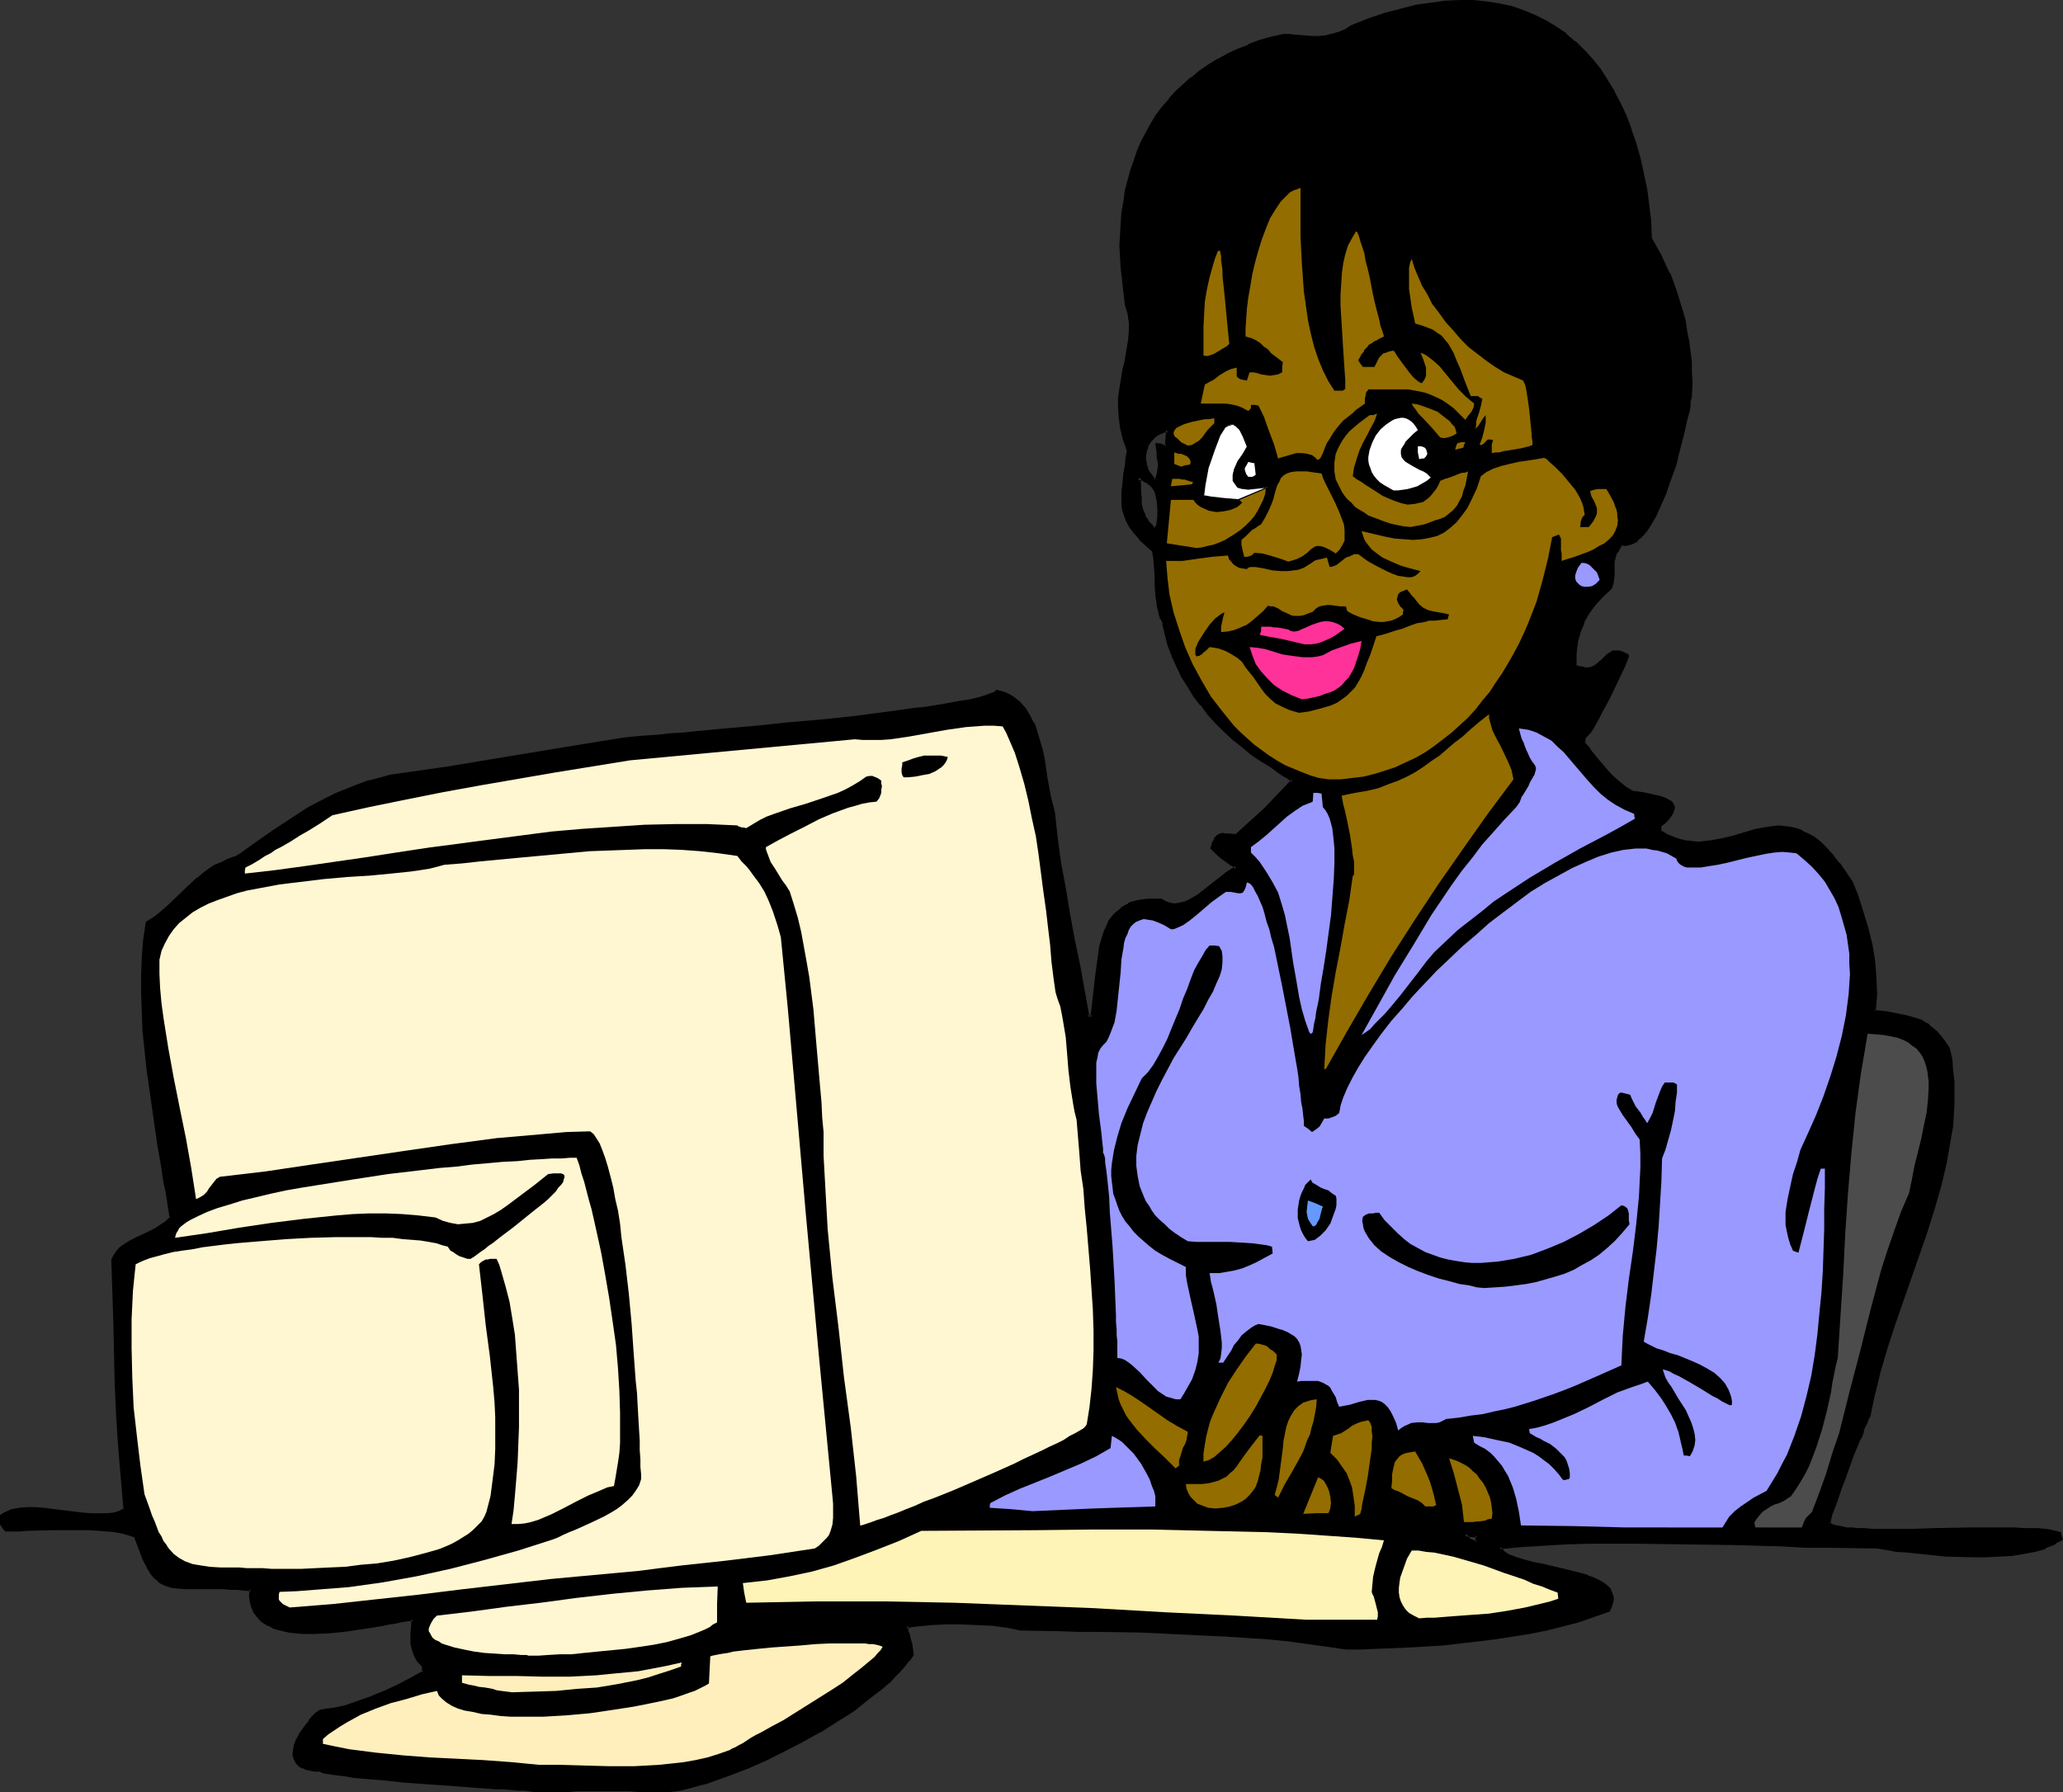 <?xml version="1.0" encoding="UTF-8" standalone="no"?>
<svg
   version="1.0"
   width="130.023mm"
   height="112.963mm"
   id="svg56"
   sodipodi:docname="Computer 24.wmf"
   xmlns:inkscape="http://www.inkscape.org/namespaces/inkscape"
   xmlns:sodipodi="http://sodipodi.sourceforge.net/DTD/sodipodi-0.dtd"
   xmlns="http://www.w3.org/2000/svg"
   xmlns:svg="http://www.w3.org/2000/svg">
  <rect width="100%" height="100%" fill="#333333" stroke="none"/>
  <sodipodi:namedview
     id="namedview56"
     pagecolor="#ffffff"
     bordercolor="#000000"
     borderopacity="0.25"
     inkscape:showpageshadow="2"
     inkscape:pageopacity="0.0"
     inkscape:pagecheckerboard="0"
     inkscape:deskcolor="#d1d1d1"
     inkscape:document-units="mm" />
  <defs
     id="defs1">
    <pattern
       id="WMFhbasepattern"
       patternUnits="userSpaceOnUse"
       width="6"
       height="6"
       x="0"
       y="0" />
  </defs>
  <path
     style="fill:#000000;fill-opacity:1;fill-rule:evenodd;stroke:none"
     d="m 351.156,367.478 h 0.162 l 0.162,0.162 0.162,-0.162 0.323,-0.162 v -0.646 -0.808 l -2.909,-0.323 0.162,0.485 0.162,0.485 0.323,0.162 0.323,0.162 0.485,0.323 z m -222.361,59.146 -0.646,-0.162 h -0.97 l -1.131,-0.162 h -1.293 l -1.454,-0.162 -1.778,-0.162 h -1.616 l -1.939,-0.162 -4.04,-0.323 -4.363,-0.323 -9.05,-0.646 -4.525,-0.323 -4.363,-0.323 -4.04,-0.485 -1.778,-0.162 -1.778,-0.162 -1.616,-0.162 -1.454,-0.323 H 79.669 l -1.131,-0.162 -0.97,-0.323 -0.646,-0.162 -0.646,-0.162 -0.162,-0.162 h -0.97 l -0.97,-0.162 -0.808,-0.162 -0.646,-0.162 -0.646,-0.323 -0.485,-0.323 -0.485,-0.323 -0.323,-0.323 -0.485,-0.808 -0.162,-0.97 0.162,-1.131 0.162,-0.97 0.485,-1.293 0.646,-1.131 1.454,-2.262 0.808,-1.131 0.808,-0.97 0.808,-0.808 0.808,-0.646 1.454,-0.162 1.616,-0.162 3.07,-0.646 3.232,-1.131 3.232,-1.131 3.07,-1.454 3.07,-1.454 3.07,-1.616 2.909,-1.454 v -1.454 l -0.646,-0.808 -0.646,-0.646 -0.323,-0.646 -0.485,-0.808 -0.485,-1.293 -0.162,-1.293 v -1.293 -1.454 l 0.162,-1.454 v -1.616 l -0.97,0.162 h -0.97 l -1.131,0.323 -1.293,0.162 -1.293,0.162 -1.454,0.323 -3.07,0.485 -3.07,0.485 -3.394,0.485 -3.394,0.323 -3.232,0.162 h -3.232 l -1.454,-0.162 -1.454,-0.162 -1.454,-0.162 -1.293,-0.485 -1.293,-0.323 -0.97,-0.485 -1.131,-0.646 -0.808,-0.808 -0.808,-0.808 -0.485,-0.97 -0.485,-1.131 -0.323,-1.131 -0.162,-1.454 v -1.454 l -1.778,-0.162 h -1.616 l -1.616,-0.162 H 53.328 43.955 l -1.616,-0.162 -1.616,-0.162 -1.293,-0.485 -1.131,-0.646 -1.131,-0.97 -0.97,-1.131 -0.485,-0.808 -0.485,-0.808 -0.485,-0.808 -0.323,-1.131 -0.646,-1.131 -0.323,-1.293 -0.646,-1.293 -0.485,-1.454 -1.454,-0.646 -1.616,-0.323 -1.778,-0.323 -1.939,-0.323 -2.101,-0.162 -2.101,-0.162 h -4.363 -4.363 l -4.04,0.162 -2.101,0.162 H 4.686 2.909 1.454 l -0.485,-0.485 -0.323,-0.485 -0.162,-0.323 v -0.485 -1.293 l 0.485,-0.485 0.646,-0.323 1.293,-0.646 1.616,-0.162 1.939,-0.162 h 1.939 l 2.101,0.162 8.888,1.131 2.262,0.162 h 1.939 1.939 l 1.778,-0.162 1.454,-0.485 0.485,-0.323 0.646,-0.485 -0.808,-7.595 -0.485,-7.434 -0.485,-7.595 -0.323,-7.434 -0.485,-14.706 -0.323,-14.706 0.323,-0.808 0.646,-0.808 0.646,-0.808 0.808,-0.646 1.616,-1.131 1.939,-0.97 2.101,-0.97 2.101,-0.97 1.939,-1.293 0.808,-0.646 0.808,-0.808 -0.485,-4.202 -0.323,-2.101 -0.485,-2.262 -0.646,-4.363 -0.808,-4.363 -1.454,-9.05 -1.131,-9.05 -0.485,-4.686 -0.485,-4.525 -0.323,-4.525 v -4.363 -4.363 l 0.162,-4.202 0.323,-4.363 0.646,-3.878 1.293,-0.97 1.454,-0.97 2.424,-2.101 4.525,-4.363 2.262,-2.101 1.293,-1.131 1.454,-0.97 1.293,-0.808 1.616,-0.808 1.616,-0.646 1.778,-0.646 1.131,-0.808 1.131,-0.808 2.262,-1.616 4.363,-3.07 4.202,-2.747 4.202,-2.586 4.363,-2.424 2.262,-0.97 2.424,-1.131 2.424,-0.808 2.586,-0.97 2.586,-0.808 2.909,-0.646 13.574,-1.939 13.736,-2.262 13.736,-2.262 13.898,-2.424 h 1.131 l 1.454,-0.162 1.939,-0.162 2.101,-0.162 2.424,-0.162 2.747,-0.323 2.909,-0.323 3.07,-0.162 3.394,-0.323 3.394,-0.323 3.717,-0.323 3.717,-0.323 7.595,-0.808 7.757,-0.808 7.595,-0.808 3.878,-0.323 3.555,-0.485 3.555,-0.485 3.394,-0.485 3.232,-0.485 2.909,-0.323 2.747,-0.485 2.586,-0.485 2.262,-0.485 1.939,-0.323 1.778,-0.485 1.293,-0.485 0.485,-0.162 0.323,-0.162 0.323,-0.323 0.323,-0.162 0.97,0.162 0.97,0.323 0.808,0.485 0.808,0.485 1.616,1.293 1.131,1.293 1.131,1.778 0.97,1.778 0.808,1.939 0.646,2.101 0.485,2.262 0.485,2.262 0.323,2.101 0.485,2.424 0.646,4.363 0.485,1.939 0.485,1.939 0.646,5.979 0.808,5.818 1.131,6.141 0.97,5.979 1.293,5.979 1.131,6.141 1.131,6.302 1.131,6.302 h 1.131 l 0.323,-2.262 0.485,-4.848 0.323,-2.424 0.485,-4.848 0.485,-2.262 0.485,-2.262 0.808,-2.101 0.97,-1.778 1.131,-1.616 0.646,-0.646 0.808,-0.646 0.808,-0.646 0.97,-0.485 0.97,-0.323 1.131,-0.323 1.293,-0.323 h 1.293 1.454 1.454 l 1.131,0.646 0.97,0.323 h 1.293 0.97 l 1.131,-0.323 1.131,-0.485 1.131,-0.646 1.131,-0.646 2.262,-1.616 4.686,-3.555 2.262,-1.616 -0.97,-0.808 -0.808,-0.646 -1.616,-1.131 -1.293,-0.97 -1.131,-0.97 0.323,-0.808 0.162,-0.646 0.162,-0.485 0.323,-0.485 0.323,-0.485 0.485,-0.162 0.646,-0.162 0.97,0.162 h 0.97 1.454 l 3.394,-3.07 3.555,-3.232 3.232,-3.394 3.232,-3.394 -0.323,-0.323 -0.485,-0.323 -0.485,-0.323 -0.808,-0.485 -1.454,-0.97 -1.454,-0.97 -2.424,-1.616 -2.262,-1.454 -2.262,-1.778 -2.101,-1.778 -2.101,-1.939 -1.939,-1.939 -1.939,-2.101 -1.616,-2.101 -1.778,-2.262 -1.454,-2.262 -1.293,-2.262 -1.293,-2.424 -0.97,-2.586 -0.97,-2.424 -0.646,-2.586 -0.646,-2.586 -0.485,-1.131 -0.323,-0.97 -0.646,-2.262 -0.323,-2.424 v -2.101 l -0.162,-2.262 v -2.262 l -0.162,-1.939 -0.485,-2.101 -1.616,-1.454 -1.454,-1.293 -1.293,-1.454 -0.97,-1.293 -0.646,-1.454 -0.485,-1.293 -0.485,-1.293 -0.162,-1.454 v -1.293 -1.454 l 0.323,-3.07 0.162,-1.616 0.162,-1.616 0.323,-1.778 0.323,-1.778 -0.646,-1.454 -0.323,-1.454 -0.646,-2.747 -0.323,-2.424 -0.162,-2.424 V 94.697 l 0.162,-2.101 0.808,-4.04 0.485,-1.939 0.323,-1.939 0.323,-1.939 0.323,-1.939 v -1.939 -2.101 l -0.323,-2.101 -0.485,-2.262 -0.485,-2.909 -0.323,-2.747 -0.162,-2.747 -0.162,-2.747 -0.162,-2.747 0.162,-2.747 v -2.586 l 0.323,-2.586 0.323,-2.586 0.485,-2.424 0.485,-2.424 0.808,-2.424 0.646,-2.424 0.97,-2.262 0.808,-2.101 1.131,-2.262 1.293,-2.101 1.293,-1.939 1.293,-1.939 1.616,-1.939 1.616,-1.778 1.778,-1.616 1.778,-1.616 1.939,-1.616 2.101,-1.454 2.262,-1.293 2.262,-1.293 2.424,-1.131 2.586,-0.97 2.586,-0.97 2.747,-0.808 2.909,-0.646 h 1.293 1.293 l 2.101,0.323 1.939,0.162 h 1.778 l 1.778,-0.162 1.939,-0.485 0.97,-0.323 0.97,-0.485 1.131,-0.485 1.293,-0.646 3.878,-1.616 3.878,-1.293 3.717,-1.131 3.717,-0.808 3.555,-0.646 3.394,-0.323 3.394,-0.162 h 3.232 l 3.07,0.323 3.07,0.485 2.909,0.646 2.747,0.97 2.586,1.131 2.747,1.131 2.424,1.616 2.262,1.616 2.262,1.778 2.101,2.101 1.939,2.101 1.778,2.424 1.778,2.424 1.616,2.747 1.454,2.747 1.293,3.07 1.293,3.07 0.97,3.394 0.97,3.394 0.808,3.555 0.808,3.717 0.485,3.878 0.485,3.878 0.162,4.202 2.262,4.04 2.101,4.363 1.778,4.363 1.293,4.525 0.646,2.424 0.485,2.424 0.323,2.424 0.323,2.424 0.323,2.424 0.162,2.586 v 2.424 2.747 l -0.162,0.323 v 0.646 l -0.162,0.808 -0.162,0.97 -0.162,0.97 -0.323,1.131 -0.162,1.293 -0.323,1.293 -0.808,2.909 -0.646,3.07 -0.97,3.232 -0.97,3.232 -1.131,3.07 -1.293,3.07 -1.293,2.747 -1.454,2.424 -0.808,1.131 -0.646,0.808 -0.808,0.808 -0.808,0.646 -0.808,0.485 -0.808,0.323 -0.808,0.162 h -0.97 l -0.646,0.808 -0.485,0.808 -0.323,0.646 -0.323,0.646 -0.323,1.131 v 1.131 2.101 l -0.162,1.454 -0.162,0.808 -0.323,0.808 -1.939,1.939 -1.778,1.939 -1.454,2.101 -1.293,2.262 -0.97,2.262 -0.323,1.293 -0.162,1.293 -0.323,1.293 v 1.454 l -0.162,1.293 0.162,1.616 1.131,0.485 1.131,0.323 h 0.97 l 0.808,-0.323 0.646,-0.323 0.808,-0.485 1.131,-0.97 1.131,-1.131 0.646,-0.485 0.485,-0.323 0.808,-0.162 0.808,0.162 0.808,0.162 0.97,0.646 v 0.162 0.323 l -0.323,0.646 -0.485,1.131 -0.485,1.293 -0.646,1.454 -0.808,1.616 -1.616,3.394 -1.778,3.232 -0.808,1.616 -0.808,1.293 -0.808,1.293 -0.646,0.808 -0.485,0.646 -0.162,0.162 -0.323,0.162 -0.162,0.808 v 0.808 l 1.293,1.454 1.131,1.616 2.747,3.232 1.454,1.616 1.616,1.454 1.778,1.293 1.939,1.131 2.101,0.323 2.262,0.323 2.101,0.646 0.808,0.323 0.808,0.323 0.646,0.323 0.485,0.485 0.162,0.646 v 0.646 l -0.323,0.808 -0.646,0.97 -0.485,0.323 -0.485,0.646 -0.646,0.485 -0.646,0.646 v 0.646 l 0.162,0.808 1.454,0.808 1.616,0.808 1.616,0.485 1.454,0.323 1.454,0.162 h 1.616 1.293 l 1.454,-0.162 2.909,-0.485 2.747,-0.808 5.333,-1.454 2.747,-0.485 1.293,-0.323 h 1.293 1.454 l 1.293,0.323 1.454,0.323 1.293,0.485 1.454,0.646 1.293,0.97 1.454,0.97 1.454,1.454 1.454,1.616 1.454,1.778 1.616,2.101 1.454,2.424 1.454,3.555 1.293,3.717 0.97,3.717 0.97,3.878 0.646,3.878 0.323,3.878 0.162,4.04 -0.323,4.04 1.454,0.323 1.454,0.162 2.586,0.485 2.424,0.323 2.101,0.646 0.97,0.485 0.97,0.485 0.97,0.646 0.97,0.808 0.97,0.808 0.97,0.97 0.97,1.293 0.97,1.454 0.485,2.586 0.323,2.586 0.162,2.586 0.162,2.747 -0.162,2.747 v 2.586 l -0.323,2.747 -0.323,2.747 -1.131,5.494 -1.293,5.656 -1.616,5.494 -1.778,5.656 -3.717,11.312 -4.04,10.989 -1.778,5.494 -1.616,5.494 -1.293,5.333 -1.131,5.171 v 0.162 0.162 l -0.162,0.323 -0.162,0.323 -0.323,0.485 -0.162,0.646 -0.646,1.454 -0.646,1.616 -0.808,2.101 -0.808,1.939 -0.808,2.262 -1.778,4.363 -0.808,2.262 -0.646,1.939 -0.646,1.939 -0.485,1.616 -0.323,0.646 v 0.646 l -0.162,0.485 -0.162,0.485 0.485,0.323 0.646,0.162 0.808,0.323 1.131,0.162 1.131,0.162 1.454,0.162 1.454,0.162 h 1.616 l 1.778,0.162 h 1.778 4.04 4.363 l 4.363,-0.162 9.05,-0.162 h 10.504 1.939 l 1.616,0.162 h 1.778 l 1.454,0.162 1.454,0.162 1.131,0.162 1.131,0.323 v 0.646 l 0.162,0.646 -0.808,0.485 -0.808,0.485 -0.97,0.485 -1.131,0.485 -2.424,0.646 -2.586,0.646 -2.747,0.323 -3.07,0.323 h -3.07 -3.232 l -6.464,-0.162 -3.07,-0.323 -3.07,-0.162 -2.909,-0.323 -2.747,-0.323 -2.424,-0.485 -2.262,-0.323 h -11.15 l -5.656,-0.162 -5.656,-0.162 -11.474,-0.323 -11.635,-0.323 -11.474,-0.162 h -5.656 l -5.494,0.162 h -5.656 l -5.333,0.323 -5.333,0.323 -5.333,0.646 0.323,0.485 0.323,0.485 0.646,0.485 0.646,0.323 0.808,0.323 0.97,0.485 2.101,0.646 2.262,0.485 2.586,0.646 5.333,1.131 2.747,0.646 2.262,0.808 1.131,0.485 0.97,0.485 0.97,0.323 0.808,0.646 0.646,0.485 0.485,0.646 0.485,0.646 0.162,0.646 0.162,0.808 -0.162,0.808 -0.162,0.97 -0.485,0.97 -3.555,1.293 -3.555,1.131 -3.878,1.131 -3.878,0.808 -3.878,0.808 -4.202,0.808 -4.04,0.646 -4.04,0.485 -8.403,0.808 -8.08,0.485 -3.878,0.323 h -3.878 l -3.717,0.162 -3.555,0.162 -4.363,-0.808 -4.525,-0.646 -4.848,-0.485 -4.686,-0.485 -5.01,-0.485 -5.01,-0.323 -10.181,-0.485 -10.019,-0.323 -10.019,-0.323 h -4.848 l -4.848,-0.162 h -4.686 l -4.525,-0.162 -1.454,-0.323 -1.616,-0.323 -3.394,-0.323 -3.717,-0.323 -3.878,-0.162 h -3.717 l -3.394,0.162 -1.778,0.162 -1.454,0.162 -1.454,0.162 -1.454,0.323 0.162,0.646 0.162,0.646 0.162,0.646 0.162,0.808 0.646,1.778 v 0.97 l 0.162,1.131 -0.97,1.293 -0.97,1.293 -1.131,1.293 -1.293,1.293 -1.293,1.454 -1.616,1.293 -3.232,2.586 -3.555,2.586 -3.878,2.586 -4.04,2.424 -4.202,2.424 -4.202,2.262 -4.363,2.101 -4.202,1.778 -4.202,1.778 -3.878,1.293 -1.939,0.646 -1.939,0.646 -1.778,0.485 -1.778,0.323 -1.454,0.323 -1.616,0.323 -2.909,-0.162 h -2.586 -2.101 l -2.101,-0.162 h -1.778 -1.616 -5.979 -1.454 -1.616 l -1.939,0.162 h -1.939 -2.262 z m 145.925,-300.576 0.162,0.162 0.162,-0.162 0.323,-0.162 0.485,-0.323 0.323,-2.424 v -1.939 l -0.162,-1.778 -0.323,-1.616 -0.323,-0.808 -0.323,-0.646 -0.323,-0.485 -0.646,-0.646 -0.485,-0.323 -0.808,-0.485 -0.646,-0.323 -0.97,-0.323 0.162,1.778 v 1.616 l 0.162,1.454 0.162,1.454 0.323,1.454 0.485,1.454 0.323,0.808 0.646,0.646 0.646,0.808 z m 0.323,-11.474 h 0.162 0.323 l 0.323,-1.454 0.323,-1.131 v -1.131 -1.131 l -0.162,-0.97 -0.162,-0.808 -0.162,-1.939 0.808,0.162 0.646,0.162 0.485,0.162 0.323,-0.162 0.162,-1.939 v -1.939 l -0.97,0.162 -0.97,0.485 -0.808,0.323 -0.646,0.646 -0.646,0.646 -0.485,0.808 -0.485,0.808 -0.323,0.808 -0.162,0.97 -0.162,0.97 0.162,0.808 0.162,0.97 0.323,0.97 0.485,0.97 0.646,0.97 z"
     id="path1" />
  <path
     style="fill:#000000;fill-opacity:1;fill-rule:evenodd;stroke:none"
     d="m 350.995,367.801 v 0 l 0.162,0.162 v 0 l 0.323,0.162 0.485,-0.162 0.485,-0.485 -0.162,-0.97 v 0.162 -1.131 l -3.878,-0.485 0.323,1.131 0.485,0.646 0.162,0.162 v 0 l 0.323,0.323 0.646,0.162 0.646,0.323 0.323,-0.808 -0.646,-0.162 -0.485,-0.323 0.162,0.162 -0.323,-0.323 v 0 l -0.323,-0.323 0.162,0.162 -0.323,-0.485 v 0.162 l -0.162,-0.485 -0.485,0.646 2.909,0.323 -0.323,-0.485 v 0.808 0 l 0.162,0.808 0.162,-0.485 -0.323,0.162 h 0.162 -0.323 0.323 v 0 0 l -0.323,-0.162 z"
     id="path2" />
  <path
     style="fill:#000000;fill-opacity:1;fill-rule:evenodd;stroke:none"
     d="m 128.795,426.139 h 0.162 l -0.808,-0.162 h -0.97 l -1.131,-0.162 v 0 h -1.293 v 0 l -1.454,-0.162 v 0 h -1.778 0.162 l -1.778,-0.162 v 0 l -1.939,-0.162 -4.04,-0.162 v 0 l -4.363,-0.323 v 0 l -9.05,-0.646 v 0 l -4.525,-0.485 -4.363,-0.323 -3.878,-0.485 -1.939,-0.162 -1.778,-0.162 -1.616,-0.162 -1.454,-0.162 -1.293,-0.162 -1.131,-0.162 -0.97,-0.162 h 0.162 l -0.808,-0.323 -0.485,-0.162 0.162,0.162 -0.323,-0.323 h -1.131 v 0 l -0.97,-0.162 -0.646,-0.162 v 0 l -0.646,-0.162 v 0.162 l -0.646,-0.323 h 0.162 l -0.646,-0.323 -0.323,-0.323 v 0.162 l -0.323,-0.485 v 0.162 l -0.323,-0.808 v 0.162 l -0.162,-0.97 v 0 -1.131 0.162 l 0.323,-1.131 0.485,-1.131 h -0.162 l 0.646,-1.131 v 0 l 1.454,-2.262 v 0 l 0.808,-0.97 v 0 l 0.808,-0.97 0.808,-0.808 0.808,-0.646 -0.323,0.162 1.616,-0.162 1.454,-0.323 3.07,-0.646 h 0.162 l 3.232,-0.97 3.07,-1.293 h 0.162 l 3.07,-1.293 3.232,-1.616 2.909,-1.454 3.232,-1.778 v -1.778 l -0.808,-0.808 v 0 l -0.646,-0.646 h 0.162 l -0.485,-0.808 v 0.162 l -0.323,-0.808 v 0.162 l -0.485,-1.454 v 0.162 l -0.162,-1.293 v 0 -1.293 -1.454 -1.454 l 0.162,-2.101 -1.454,0.162 -1.131,0.162 -1.131,0.162 -1.131,0.162 -1.454,0.323 -1.293,0.162 -3.07,0.485 -3.232,0.485 -3.232,0.485 -3.394,0.323 v 0 l -3.232,0.162 h -3.232 -1.454 v 0 l -1.454,-0.323 -1.454,-0.162 h 0.162 l -1.293,-0.485 -1.293,-0.323 0.162,0.162 -1.131,-0.646 v 0 l -0.97,-0.646 v 0.162 l -0.808,-0.808 -0.808,-0.808 v 0 l -0.485,-0.97 v 0.162 l -0.485,-1.131 h 0.162 l -0.323,-1.131 v 0 l -0.162,-1.293 v 0 -1.778 l -2.101,-0.323 h -0.162 -1.616 v 0 l -1.454,-0.162 h -0.162 -1.454 -9.373 0.162 l -1.778,-0.162 -1.454,-0.162 v 0 l -1.293,-0.485 v 0 l -1.131,-0.646 0.162,0.162 -1.131,-0.97 v 0 l -0.97,-1.131 v 0.162 l -0.323,-0.808 -0.646,-0.808 v 0 l -0.323,-0.808 -0.485,-1.131 -0.485,-1.131 v 0 l -0.485,-1.131 -0.485,-1.454 -0.646,-1.616 -1.616,-0.646 -1.616,-0.485 h -0.162 l -1.778,-0.323 -1.939,-0.323 v 0 h -2.101 l -2.101,-0.162 -4.363,-0.162 -4.363,0.162 -6.141,0.162 h -1.778 l -1.778,0.162 H 1.454 1.778 l -0.485,-0.485 v 0.162 l -0.323,-0.485 h 0.162 l -0.162,-0.323 v 0 -0.323 0 -1.293 l -0.162,0.323 0.485,-0.485 H 1.131 l 0.646,-0.323 1.293,-0.485 v 0 l 1.616,-0.162 H 4.525 l 1.939,-0.162 H 8.403 8.242 l 2.262,0.162 8.888,0.97 2.101,0.162 h 0.162 l 1.939,0.162 1.939,-0.162 v 0 l 1.778,-0.162 1.616,-0.485 0.485,-0.323 h 0.162 l 0.808,-0.485 -0.808,-7.918 -0.485,-7.595 v 0.162 l -0.485,-7.595 -0.323,-7.434 -0.485,-14.706 -0.323,-14.706 -0.162,0.323 0.485,-0.97 v 0 l 0.485,-0.808 v 0 l 0.646,-0.646 h -0.162 l 0.808,-0.646 v 0 l 1.778,-0.97 v 0 l 1.778,-0.97 2.101,-0.97 2.101,-0.97 v 0 l 1.939,-1.293 0.97,-0.808 v 0 l 0.97,-0.97 -0.97,-6.626 -0.323,-2.101 -0.646,-4.363 -0.808,-4.525 -1.454,-9.05 -1.131,-9.05 -0.646,-4.525 -0.323,-4.525 v 0 l -0.323,-4.525 -0.162,-4.363 v -4.363 l 0.323,-4.202 v 0 l 0.323,-4.202 0.485,-4.04 -0.162,0.323 1.454,-0.97 1.293,-0.97 h 0.162 l 2.424,-2.101 4.525,-4.363 2.262,-2.101 v 0 l 1.293,-1.131 v 0.162 l -0.485,-0.808 v 0 l -1.293,1.131 h -0.162 l -2.262,2.101 -4.525,4.363 -2.424,2.101 v 0 l -1.293,0.97 -1.616,0.97 -0.646,4.202 -0.323,4.202 v 0.162 l -0.162,4.202 v 4.363 l 0.162,4.363 0.162,4.525 v 0 l 0.485,4.525 0.485,4.686 1.293,9.05 1.293,9.05 0.808,4.525 0.646,4.363 0.485,2.101 0.97,6.302 0.162,-0.323 -0.97,0.808 h 0.162 l -0.97,0.646 -1.939,1.293 v 0 l -1.939,0.97 -2.101,0.97 -1.939,0.97 v 0 l -1.778,1.131 v 0 l -0.808,0.646 -0.646,0.808 v 0 l -0.646,0.97 -0.485,0.97 0.485,14.706 0.323,14.706 0.323,7.434 0.485,7.595 v 0 l 0.646,7.595 0.646,7.595 0.162,-0.485 -0.485,0.323 v 0 l -0.485,0.323 v 0 l -1.454,0.485 v 0 l -1.616,0.162 v 0 h -1.939 -1.939 v 0 l -2.101,-0.162 -9.05,-1.131 -2.101,-0.162 v 0 H 6.464 l -1.939,0.162 v 0 l -1.778,0.323 -1.454,0.646 -0.646,0.323 L 0,361.014 v 1.616 0 0.646 l 0.323,0.323 0.323,0.646 v 0 l 0.646,0.646 h 1.616 1.778 l 1.778,-0.162 6.141,-0.162 h 4.363 4.363 l 2.101,0.162 2.101,0.162 v 0 l 1.778,0.162 1.778,0.323 v 0 l 1.616,0.485 1.454,0.485 -0.323,-0.323 0.646,1.616 0.485,1.293 0.485,1.293 v 0 l 0.485,1.293 0.485,0.97 0.485,0.808 v 0.162 l 0.485,0.808 0.485,0.808 0.97,1.131 h 0.162 l 0.97,0.97 1.293,0.646 1.454,0.485 1.454,0.162 1.778,0.162 v 0 h 9.373 l 1.454,0.162 v 0 h 1.616 v 0 l 1.616,0.162 v 0 l 1.778,0.162 -0.323,-0.485 -0.162,1.454 v 0.162 l 0.162,1.293 v 0 l 0.323,1.293 v 0 l 0.485,1.131 v 0.162 l 0.646,0.808 0.808,0.97 0.808,0.808 h 0.162 l 0.97,0.646 h 0.162 l 0.97,0.485 0.162,0.162 1.131,0.323 1.293,0.323 v 0 l 1.454,0.323 1.454,0.162 h 0.162 l 1.454,0.162 h 3.232 l 3.232,-0.162 h 0.162 l 3.394,-0.323 3.232,-0.485 3.232,-0.485 2.909,-0.485 1.454,-0.323 1.293,-0.162 1.293,-0.323 1.131,-0.162 1.131,-0.162 h 0.808 l -0.485,-0.485 v 1.616 l -0.162,1.454 v 1.454 1.454 l 0.323,1.293 v 0 l 0.485,1.454 0.323,0.646 v 0 l 0.485,0.808 v 0 l 0.646,0.646 v 0 l 0.646,0.808 -0.162,-0.323 v 1.454 l 0.323,-0.485 -2.909,1.616 -3.07,1.616 -3.07,1.454 -3.232,1.293 h 0.162 l -3.232,1.131 -3.232,1.131 h 0.162 l -3.232,0.646 -1.454,0.162 -1.616,0.323 -0.97,0.646 -0.808,0.808 -0.808,0.97 v 0.162 l -0.808,0.97 v 0 l -1.616,2.262 v 0.162 l -0.646,1.131 v 0 l -0.485,1.293 -0.162,0.97 v 0.162 l -0.162,1.131 0.323,1.131 0.485,0.97 0.323,0.323 0.485,0.485 0.646,0.323 0.646,0.162 v 0.162 l 0.808,0.162 v 0 l 0.808,0.162 0.808,0.162 h 0.162 0.97 l -0.323,-0.162 0.323,0.162 0.646,0.323 0.646,0.162 h 0.162 l 0.97,0.162 0.97,0.162 1.454,0.162 1.293,0.162 1.778,0.323 1.616,0.162 1.939,0.162 4.04,0.323 4.363,0.485 4.363,0.323 h 0.162 l 9.05,0.646 h -0.162 l 4.363,0.323 h 0.162 l 4.04,0.323 h 1.939 -0.162 l 1.778,0.162 v 0 l 1.778,0.162 h -0.162 1.454 0.162 l 1.293,0.162 v 0 l 1.131,0.162 h 0.808 0.808 v 0 z"
     id="path3" />
  <path
     style="fill:#000000;fill-opacity:1;fill-rule:evenodd;stroke:none"
     d="m 48.803,208.787 1.293,-0.97 1.454,-0.97 v 0 l 1.454,-0.808 1.616,-0.646 v 0.162 l 1.778,-0.646 1.293,-0.97 1.131,-0.808 2.262,-1.454 4.363,-3.07 4.202,-2.909 4.202,-2.586 v 0 l 4.363,-2.262 2.101,-1.131 2.424,-0.97 v 0 l 2.424,-0.97 v 0 l 2.586,-0.808 2.586,-0.808 2.909,-0.646 v 0 l 13.413,-2.101 13.736,-2.101 13.736,-2.424 13.898,-2.262 1.131,-0.162 h 1.616 -0.162 l 1.939,-0.162 v 0 l 2.262,-0.162 2.424,-0.323 2.586,-0.162 2.909,-0.323 3.232,-0.162 3.232,-0.323 3.555,-0.323 3.555,-0.323 3.717,-0.323 7.595,-0.808 7.757,-0.808 7.757,-0.808 3.717,-0.485 3.717,-0.323 3.394,-0.485 3.394,-0.485 3.232,-0.485 3.07,-0.485 2.747,-0.323 2.586,-0.485 2.262,-0.485 v 0 l 1.939,-0.485 1.616,-0.323 1.293,-0.485 0.485,-0.162 0.162,-0.162 0.485,-0.162 0.323,-0.323 v 0 l 0.323,-0.162 -0.485,0.162 0.97,0.162 0.97,0.323 v 0 l 0.808,0.485 v 0 l 0.808,0.323 v 0 l 1.454,1.293 v 0 l 1.131,1.293 v 0 l 1.131,1.616 v 0 l 0.808,1.778 v 0 l 0.808,1.939 v 0 l 0.646,2.101 0.485,2.262 0.485,2.101 v 0 l 0.485,2.262 0.323,2.262 0.808,4.363 v 0 l 0.323,2.101 0.485,1.939 v -0.162 l 0.646,5.979 0.97,5.979 0.97,5.979 1.131,5.979 1.131,6.141 1.131,6.141 1.131,6.141 1.293,6.787 h 1.778 l 0.485,-2.586 0.808,-7.272 0.485,-4.848 0.485,-2.424 v 0.162 l 0.485,-2.262 0.808,-2.101 -0.162,0.162 0.97,-1.939 v 0.162 l 1.293,-1.616 h -0.162 l 0.646,-0.646 v 0 l 0.808,-0.646 v 0 l 0.808,-0.485 v 0 l 0.808,-0.646 v 0.162 l 0.97,-0.485 1.131,-0.323 v 0 l 1.131,-0.162 1.293,-0.162 v 0 h 1.454 l 1.454,0.162 -0.162,-0.162 1.131,0.646 1.131,0.323 1.293,0.162 1.131,-0.162 v 0 l 1.131,-0.162 2.262,-1.131 h 0.162 l 1.131,-0.808 2.262,-1.616 4.525,-3.555 2.747,-1.939 -1.293,-1.131 v 0 l -0.97,-0.646 -1.454,-1.131 -1.454,-0.97 h 0.162 l -1.131,-0.97 0.162,0.323 0.485,-1.293 h -0.162 l 0.323,-0.485 0.162,-0.323 v 0 l 0.323,-0.485 -0.162,0.162 0.646,-0.323 h -0.162 0.646 -0.162 0.808 0.162 l 0.97,0.162 h 1.454 l 3.717,-3.232 3.555,-3.232 3.232,-3.394 3.394,-3.717 -0.485,-0.646 v 0 l -0.485,-0.323 -0.646,-0.323 -0.646,-0.485 -1.454,-0.97 -1.454,-0.97 -2.424,-1.616 -2.262,-1.616 -2.262,-1.778 v 0.162 l -2.262,-1.778 h 0.162 l -2.101,-1.939 -1.939,-1.939 -1.939,-2.101 v 0 l -1.616,-2.101 v 0 l -1.616,-2.262 -1.454,-2.262 -1.454,-2.262 v 0 l -1.131,-2.424 -1.131,-2.424 v 0.162 l -0.808,-2.586 -0.808,-2.586 -0.485,-2.586 -0.646,-1.131 0.162,0.162 -0.485,-1.131 -0.485,-2.262 v 0 l -0.323,-2.262 v 0 l -0.162,-2.101 v -2.262 -2.262 0 l -0.323,-2.101 -0.323,-2.101 -1.778,-1.616 -1.454,-1.293 v 0 l -1.293,-1.454 h 0.162 l -0.97,-1.293 v 0 l -0.808,-1.293 h 0.162 l -0.646,-1.293 -0.323,-1.293 v 0 l -0.162,-1.293 v 0 l -0.162,-1.293 v -1.454 0 l 0.323,-2.909 0.323,-1.616 0.162,-1.616 0.323,-1.778 0.162,-2.101 -0.485,-1.454 -0.485,-1.454 -0.646,-2.747 v 0.162 l -0.323,-2.586 v 0.162 -2.424 -2.262 0.162 l 0.162,-2.101 0.808,-4.202 v 0.162 l 0.323,-1.939 v -0.162 l 0.485,-1.778 0.323,-1.939 0.162,-2.101 v 0 h -0.808 v 0 l -0.323,1.939 -0.323,1.939 -0.323,1.939 v -0.162 l -0.485,1.939 v 0.162 l -0.646,4.04 -0.323,2.101 v 0 2.262 l 0.162,2.424 v 0 l 0.323,2.586 v 0 l 0.646,2.747 0.485,1.293 0.485,1.454 v -0.162 l -0.323,1.939 -0.162,1.778 -0.323,1.616 -0.162,1.616 -0.323,3.07 v 0 1.454 1.293 0.162 l 0.162,1.293 v 0 l 0.485,1.454 0.485,1.293 v 0 l 0.808,1.454 v 0 l 0.97,1.293 v 0 l 1.293,1.454 v 0.162 l 1.454,1.293 1.616,1.454 v -0.162 l 0.323,1.939 0.162,2.101 v -0.162 l 0.162,2.262 v 2.262 l 0.162,2.101 v 0.162 l 0.323,2.262 v 0.162 l 0.485,2.101 0.323,1.131 h 0.162 l 0.485,1.131 h -0.162 l 0.646,2.586 0.646,2.586 0.97,2.424 v 0.162 l 1.131,2.424 1.131,2.424 v 0 l 1.454,2.262 1.454,2.424 1.616,2.101 h 0.162 l 1.616,2.262 v 0 l 1.939,2.101 1.939,1.939 2.101,1.939 v 0 l 2.262,1.778 v 0 l 2.101,1.778 2.424,1.616 2.424,1.454 1.454,1.131 1.454,0.97 0.646,0.323 0.646,0.485 0.485,0.323 -0.162,-0.162 0.323,0.323 v -0.646 l -3.232,3.394 -3.232,3.394 -3.555,3.232 -3.394,3.07 h 0.323 l -1.454,-0.162 h -0.97 v 0 l -0.97,-0.162 -0.646,0.162 -0.646,0.323 -0.646,0.646 -0.162,0.485 -0.323,0.485 v 0 l -0.485,1.616 1.293,1.293 v 0 l 1.293,1.131 1.616,1.131 0.808,0.646 v -0.162 l 0.97,0.808 v -0.646 l -2.262,1.454 -4.525,3.555 -2.262,1.778 -1.131,0.646 v 0 l -1.131,0.646 -1.131,0.485 0.162,-0.162 -1.131,0.323 v 0 l -1.131,0.162 h 0.162 l -1.131,-0.162 v 0 l -0.97,-0.323 v 0 l -1.131,-0.646 h -1.616 -1.454 -0.162 l -1.293,0.162 -1.131,0.162 v 0 l -1.293,0.323 -0.97,0.323 v 0.162 l -0.97,0.485 v 0 l -0.808,0.485 v 0.162 l -0.808,0.646 v 0 l -0.808,0.646 v 0 l -1.293,1.616 -0.808,1.939 -0.162,0.162 -0.646,1.939 -0.646,2.262 v 0.162 l -0.323,2.262 -0.646,4.848 -0.808,7.272 -0.323,2.262 0.485,-0.485 h -1.131 l 0.485,0.485 -1.131,-6.302 -1.131,-6.302 -1.293,-6.141 -1.131,-6.141 -0.97,-5.979 -1.131,-5.979 -0.808,-5.979 -0.646,-5.979 v 0 l -0.485,-1.939 -0.485,-1.939 v 0 l -0.808,-4.363 -0.323,-2.262 -0.323,-2.262 v 0 l -0.485,-2.262 -0.646,-2.101 -0.646,-2.262 v 0 l -0.646,-1.939 h -0.162 l -0.97,-1.939 v 0 l -0.97,-1.616 -0.162,-0.162 -1.131,-1.293 -1.616,-1.293 v 0 l -0.808,-0.485 v 0 l -0.97,-0.485 v 0 l -0.97,-0.323 -1.293,-0.323 -0.485,0.323 h 0.162 l -0.323,0.323 v -0.162 l -0.323,0.162 v 0 l -0.485,0.162 -1.293,0.485 -1.616,0.485 -1.939,0.485 v 0 l -2.262,0.323 -2.586,0.485 -2.747,0.485 -3.07,0.485 -3.07,0.323 -3.394,0.485 -3.555,0.485 -3.717,0.485 -3.717,0.485 -7.757,0.808 -7.595,0.646 -7.595,0.808 -3.717,0.323 -3.717,0.323 -3.394,0.323 -3.394,0.323 -3.07,0.323 -3.07,0.162 -2.586,0.323 -2.424,0.162 -2.262,0.162 h 0.162 l -1.939,0.162 v 0 l -1.616,0.162 -1.131,0.162 -13.898,2.262 -13.736,2.262 -13.574,2.262 -13.574,1.939 h -0.162 l -2.747,0.808 -2.747,0.646 -2.586,0.97 v 0 l -2.424,0.97 v 0 l -2.424,0.97 -2.262,1.131 -4.363,2.262 v 0 l -4.202,2.747 -4.202,2.747 -4.363,3.07 -2.262,1.616 -1.131,0.808 -1.293,0.808 0.162,-0.162 -1.778,0.646 v 0 l -1.616,0.808 -1.616,0.646 v 0 l -1.454,0.97 -1.293,0.97 z"
     id="path4" />
  <path
     style="fill:#000000;fill-opacity:1;fill-rule:evenodd;stroke:none"
     d="m 269.548,80.8 0.162,-1.939 v -2.101 l -0.323,-2.262 v 0 l -0.485,-2.262 v 0 l -0.485,-2.747 -0.323,-2.747 -0.162,-2.909 v 0.162 l -0.323,-2.747 V 58.499 55.752 l 0.162,-2.586 v 0.162 l 0.323,-2.747 0.323,-2.424 0.485,-2.586 0.485,-2.424 v 0 l 0.646,-2.262 0.808,-2.424 0.808,-2.262 v 0 l 0.97,-2.101 1.131,-2.262 1.131,-2.101 v 0.162 l 1.293,-2.101 1.454,-1.778 h -0.162 l 1.616,-1.939 v 0 l 1.616,-1.778 1.778,-1.616 1.778,-1.616 v 0 l 1.939,-1.616 v 0.162 l 2.101,-1.454 2.101,-1.454 v 0 l 2.262,-1.131 2.424,-1.131 2.586,-1.131 v 0.162 l 2.586,-0.97 2.747,-0.808 2.909,-0.808 h -0.162 l 1.293,0.162 h 1.293 -0.162 l 2.262,0.162 1.939,0.323 v 0 h 1.778 v 0 l 1.939,-0.162 v 0 l 1.778,-0.485 0.97,-0.323 h 0.162 l 0.97,-0.485 1.131,-0.646 h 0.162 l 1.131,-0.646 v 0 l 3.878,-1.454 v 0 l 3.878,-1.293 3.717,-1.131 3.555,-0.808 v 0 l 3.555,-0.646 3.394,-0.323 v 0 l 3.394,-0.162 h 3.232 -0.162 l 3.232,0.323 2.909,0.485 v 0 l 2.909,0.646 2.747,0.97 V 3.232 l 2.586,1.131 2.586,1.293 v 0 l 2.424,1.454 2.262,1.616 v 0 l 2.262,1.778 v 0 l 2.101,2.101 1.939,2.101 h -0.162 l 1.939,2.262 1.616,2.586 1.616,2.747 v -0.162 l 1.454,2.909 1.454,2.909 h -0.162 l 1.293,3.232 v -0.162 l 1.131,3.394 0.97,3.394 0.808,3.555 v 0 l 0.646,3.555 0.485,3.878 0.485,4.04 v -0.162 l 0.323,4.202 2.262,4.363 1.939,4.202 v 0 l 1.778,4.363 v 0 l 1.293,4.525 0.646,2.424 v -0.162 l 0.485,2.424 0.485,2.424 0.323,2.424 0.162,2.424 v 0 l 0.162,2.586 v 2.424 2.747 -0.162 0.485 l -0.162,0.646 -0.162,0.808 -0.162,0.808 -0.162,0.97 v 0 l -0.323,1.131 v 0 l -0.162,1.293 v 0 l -0.323,1.293 -0.808,2.909 -0.646,3.07 -0.97,3.232 -0.97,3.232 -1.131,3.232 v -0.162 l -1.131,3.07 -1.454,2.747 v 0 l -1.293,2.424 -0.808,0.97 -0.646,0.97 v -0.162 l -0.808,0.808 v 0 l -0.808,0.646 h 0.162 l -0.808,0.485 v -0.162 l -0.808,0.323 v 0 l -0.808,0.162 h 0.162 -1.131 l -0.808,0.97 -0.485,0.808 v 0.162 l -0.323,0.646 -0.323,0.646 v 0 l -0.323,1.293 -0.162,1.131 v 2.101 0 l -0.162,1.454 v -0.162 l -0.162,0.808 -0.162,0.97 v -0.323 l -1.939,1.939 -1.778,1.939 v 0.162 l -1.616,1.939 v 0.162 l -1.131,2.101 h -0.162 l -0.808,2.424 v 0 l -0.485,1.293 v 0 l -0.162,1.293 -0.162,1.454 -0.162,1.293 v 0.162 l -0.162,1.293 0.162,1.939 1.454,0.485 v 0.162 l 1.131,0.162 h 1.131 l 0.97,-0.162 0.646,-0.485 h 0.162 l 0.646,-0.323 0.162,-0.162 1.131,-0.97 1.131,-1.131 h -0.162 l 0.646,-0.485 v 0 l 0.646,-0.162 h -0.162 l 0.646,-0.162 h -0.162 l 0.808,0.162 v 0 l 0.808,0.162 v 0 l 0.97,0.485 -0.162,-0.323 v 0.162 -0.162 l -0.162,0.162 v 0.162 l -0.323,0.808 0.162,-0.162 -0.485,1.131 -0.485,1.131 -1.454,3.07 -1.778,3.394 -1.616,3.394 -0.97,1.454 v 0 l -0.808,1.293 -0.646,1.293 -0.646,0.808 v 0 l -0.485,0.646 -0.162,0.162 v 0 l -0.323,0.162 -0.323,0.97 v 0 1.131 l 1.454,1.616 v 0 l 1.131,1.454 2.747,3.232 v 0.162 l 1.454,1.616 1.616,1.454 v 0 l 1.778,1.293 2.424,0.485 -1.939,-1.131 -1.778,-1.454 0.162,0.162 -1.616,-1.454 -1.454,-1.616 v 0 l -2.747,-3.232 -1.131,-1.454 v -0.162 l -1.293,-1.454 0.162,0.485 v -0.97 0.162 l 0.162,-0.808 -0.162,0.162 0.162,-0.162 0.323,-0.162 0.485,-0.646 h 0.162 l 0.646,-0.97 0.646,-1.131 0.808,-1.454 v 0 l 0.808,-1.616 1.778,-3.232 1.616,-3.394 1.454,-3.07 0.646,-1.293 0.323,-0.97 0.162,-0.162 0.162,-0.808 v 0.162 l 0.162,-0.323 v -0.646 l -1.293,-0.646 -0.97,-0.323 h -0.808 -0.808 l -0.646,0.485 h -0.162 l -0.646,0.485 -1.131,1.131 -1.131,0.97 v 0 l -0.646,0.485 v 0 l -0.646,0.323 v 0 l -0.808,0.162 h 0.162 -0.97 0.162 l -1.131,-0.323 v 0.162 l -1.131,-0.485 0.162,0.323 v -1.616 -1.293 0 l 0.162,-1.454 0.162,-1.293 0.323,-1.293 v 0.162 l 0.323,-1.293 v 0 l 0.97,-2.262 h -0.162 l 1.293,-2.262 v 0 l 1.454,-1.939 v 0 l 1.778,-1.939 2.101,-1.939 0.323,-0.97 0.162,-0.808 v 0 l 0.162,-1.454 v -0.162 -2.101 -1.131 0.162 l 0.323,-1.131 v 0 l 0.162,-0.646 0.485,-0.646 v 0 l 0.323,-0.646 0.646,-0.97 -0.323,0.162 0.97,0.162 0.808,-0.162 0.97,-0.323 v 0 l 0.97,-0.485 0.646,-0.808 h 0.162 l 0.808,-0.808 v 0 l 0.808,-0.97 0.646,-0.97 1.454,-2.424 v 0 l 1.293,-2.909 1.293,-2.909 v -0.162 l 1.131,-3.232 1.131,-3.07 0.808,-3.394 0.808,-3.07 0.646,-2.747 0.323,-1.454 v 0 l 0.323,-1.293 v 0 l 0.323,-0.97 v -0.162 l 0.162,-0.97 v -0.97 l 0.162,-0.646 0.162,-0.646 v -0.485 0 l 0.162,-2.747 -0.162,-2.424 v -2.586 0 l -0.323,-2.586 -0.323,-2.424 -0.485,-2.424 -0.323,-2.262 v -0.162 l -0.646,-2.262 -1.454,-4.686 v 0 l -1.616,-4.525 h -0.162 l -1.939,-4.202 -2.262,-4.04 v 0.162 l -0.162,-4.202 v 0 l -0.485,-4.04 -0.485,-3.717 -0.808,-3.717 v -0.162 l -0.808,-3.555 -0.97,-3.394 -1.131,-3.232 v -0.162 l -1.131,-3.07 v 0 l -1.454,-3.07 -1.454,-2.747 v -0.162 l -1.616,-2.586 -1.616,-2.586 -1.939,-2.424 v 0 l -1.939,-2.101 -2.101,-2.101 h -0.162 l -2.101,-1.778 V 7.918 l -2.424,-1.616 -2.424,-1.454 v 0 l -2.586,-1.293 -2.747,-1.131 v 0 L 360.206,1.454 357.136,0.808 v 0 L 354.065,0.323 350.995,0 v 0 h -3.232 l -3.394,0.162 h -0.162 l -3.394,0.485 -3.555,0.485 v 0 l -3.717,0.97 -3.717,0.97 -3.878,1.293 v 0 l -4.04,1.616 v 0 l -1.293,0.808 h 0.162 l -1.131,0.485 -1.131,0.485 0.162,-0.162 -0.97,0.323 -1.939,0.485 h 0.162 l -1.778,0.162 v 0 h -1.778 v 0 l -1.778,-0.162 -2.262,-0.162 v 0 l -1.293,-0.162 h -1.293 l -2.909,0.646 -2.909,0.808 -2.586,0.97 v 0.162 l -2.586,0.97 -2.424,1.131 -2.262,1.293 h -0.162 l -2.101,1.293 -2.101,1.454 v 0 l -1.939,1.616 h -0.162 l -1.778,1.616 -1.778,1.616 -1.616,1.778 v 0.162 l -1.616,1.778 v 0 l -1.454,1.939 -1.293,2.101 v 0 l -1.131,2.101 -1.131,2.101 -0.97,2.262 v 0 l -0.808,2.424 -0.808,2.262 -0.646,2.424 v 0 l -0.646,2.424 -0.323,2.586 -0.485,2.586 -0.162,2.586 v 0 l -0.162,2.586 -0.162,2.747 0.162,2.747 0.162,2.747 v 0 l 0.323,2.747 0.323,2.909 0.323,2.747 v 0.162 l 0.646,2.101 v 0 l 0.323,2.262 v -0.162 2.101 l -0.162,1.939 z"
     id="path5" />
  <path
     style="fill:#000000;fill-opacity:1;fill-rule:evenodd;stroke:none"
     d="m 386.87,188.102 2.101,1.293 2.262,0.323 2.262,0.323 h -0.162 l 2.101,0.485 0.97,0.323 h -0.162 l 0.808,0.323 v 0 l 0.485,0.485 v -0.162 l 0.485,0.485 -0.162,-0.162 0.162,0.646 v -0.162 0.646 -0.162 l -0.323,0.808 v 0 l -0.485,0.808 v 0 l -0.97,0.97 -0.646,0.485 h 0.162 l -0.97,0.808 v 0.808 0 l 0.162,0.97 1.778,1.131 1.616,0.646 h 0.162 l 1.454,0.646 v 0 l 1.616,0.323 1.454,0.162 v 0 h 1.616 1.293 0.162 l 1.454,-0.162 2.747,-0.485 h 0.162 l 2.747,-0.808 5.333,-1.454 h -0.162 l 2.747,-0.646 1.293,-0.162 v 0 h 1.293 1.454 -0.162 l 1.454,0.162 h -0.162 l 1.454,0.485 1.293,0.485 v 0 l 1.293,0.646 v 0 l 1.454,0.808 1.454,1.131 -0.162,-0.162 1.454,1.454 1.454,1.616 v -0.162 l 1.454,1.939 v 0 l 1.454,2.101 1.616,2.424 v -0.162 l 1.293,3.717 v -0.162 l 1.293,3.717 1.131,3.717 0.808,3.717 v 0 l 0.646,3.878 0.323,4.04 v -0.162 l 0.162,4.04 -0.162,4.525 1.778,0.323 1.454,0.162 2.586,0.323 2.262,0.485 v 0 l 2.101,0.646 1.131,0.485 -0.162,-0.162 0.97,0.485 v 0 l 0.97,0.646 v 0 l 0.97,0.808 h -0.162 l 0.97,0.808 0.97,0.97 h -0.162 l 0.97,1.293 0.97,1.454 v -0.323 l 0.485,2.586 0.323,2.747 0.323,2.586 v -0.162 2.747 2.747 l -0.162,2.586 v 0 l -0.323,2.586 -0.323,2.747 -1.131,5.494 v 0 l -1.293,5.656 -1.454,5.494 -1.778,5.656 -3.878,11.312 -3.878,11.15 -1.778,5.494 -1.616,5.333 -1.454,5.333 v 0 l -0.97,5.333 v -0.323 0.162 l -0.162,0.323 v 0 l -0.162,0.323 -0.162,0.323 v 0 l -0.162,0.646 v -0.162 l -0.162,0.646 -0.646,1.454 h -0.162 l -0.646,1.616 h 0.162 l -0.97,1.939 -0.808,2.101 v 0 l -0.808,2.262 v 0 l -1.778,4.363 v 0.162 l -0.808,2.101 -0.646,1.939 -0.646,1.939 -0.485,1.616 -0.162,0.646 v 0 l -0.162,0.646 v 0 l -0.162,0.485 v 0.162 0.646 l 0.646,0.485 0.646,0.323 v 0 l 0.97,0.323 v 0 l 0.97,0.162 1.293,0.162 1.293,0.162 1.616,0.162 v 0 h 1.616 1.778 1.778 l 4.04,0.162 4.363,-0.162 h 4.363 l 9.05,-0.162 h 10.504 1.939 l 1.616,0.162 h 1.778 -0.162 l 1.616,0.162 1.293,0.162 1.293,0.162 0.97,0.162 -0.323,-0.323 v 0.646 l 0.323,0.646 0.162,-0.485 -0.808,0.646 v 0 l -0.97,0.485 -0.808,0.485 -1.131,0.323 v 0 l -2.262,0.646 -2.747,0.646 h 0.162 l -2.909,0.323 -2.909,0.323 v 0 h -3.07 l -3.232,0.162 -6.464,-0.323 h 0.162 l -3.232,-0.162 -3.07,-0.323 -2.909,-0.323 -2.586,-0.323 -2.586,-0.323 -2.101,-0.323 h -0.162 l -11.15,-0.162 -5.656,-0.162 -5.656,-0.162 -11.474,-0.323 -11.635,-0.323 -11.474,-0.162 h -5.656 l -5.494,0.162 -5.656,0.162 -10.666,0.646 h -0.162 l -5.818,0.485 0.646,1.131 0.323,0.646 0.646,0.485 0.646,0.323 h 0.162 l 0.808,0.485 0.808,0.323 0.162,0.162 2.101,0.646 2.262,0.485 2.586,0.646 h 0.162 l 5.333,1.131 v 0 l 2.586,0.646 2.262,0.808 v -0.162 l 1.131,0.485 0.97,0.485 0.97,0.485 h -0.162 l 0.808,0.485 v 0 l 0.646,0.485 0.485,0.646 v 0 l 0.323,0.646 v -0.162 l 0.323,0.646 v 0 0.808 -0.162 0.808 -0.162 l -0.323,0.97 v 0 l -0.485,0.97 0.323,-0.323 -3.555,1.293 -3.555,1.131 0.162,0.97 3.717,-1.293 3.717,-1.293 0.485,-1.131 0.323,-0.97 v 0 l 0.162,-0.97 -0.162,-0.808 -0.323,-0.808 -0.323,-0.808 -0.646,-0.646 -0.808,-0.646 -0.808,-0.485 v 0 l -0.97,-0.485 -0.97,-0.485 -1.131,-0.323 v -0.162 l -2.424,-0.646 -2.586,-0.646 v 0 l -5.494,-1.293 h 0.162 l -2.586,-0.485 -2.424,-0.646 -2.101,-0.646 h 0.162 l -0.97,-0.323 -0.808,-0.323 v 0 l -0.646,-0.485 -0.485,-0.323 h 0.162 l -0.485,-0.485 v 0.162 l -0.162,-0.646 -0.323,0.646 5.171,-0.485 v 0 l 10.666,-0.646 5.656,-0.162 h 5.494 5.656 l 11.474,0.162 11.635,0.162 11.474,0.323 5.656,0.323 h 5.656 l 11.15,0.162 v 0 l 2.101,0.323 2.586,0.485 2.586,0.162 3.07,0.323 3.07,0.323 3.07,0.323 v 0 l 6.464,0.162 h 3.232 l 3.07,-0.162 h 0.162 l 2.909,-0.162 2.909,-0.485 v 0 l 2.586,-0.485 2.424,-0.646 v -0.162 l 1.131,-0.485 0.97,-0.323 0.808,-0.646 h 0.162 l 1.131,-0.646 -0.323,-0.97 v 0 l -0.162,-0.808 -1.293,-0.323 -1.293,-0.323 -1.293,-0.162 -1.616,-0.162 v 0 h -1.778 -1.616 l -1.939,-0.162 h -10.504 l -9.05,0.162 -4.363,0.162 h -4.363 -4.04 -1.778 l -1.778,-0.162 h -1.616 v 0 l -1.454,-0.162 h -1.293 l -1.293,-0.323 -0.97,-0.162 v 0 l -0.808,-0.162 v 0 l -0.646,-0.323 h 0.162 l -0.485,-0.323 0.162,0.485 0.162,-0.485 v 0.162 -0.485 -0.162 l 0.162,-0.646 v 0.162 l 0.162,-0.808 0.646,-1.616 0.646,-1.778 0.646,-1.939 0.808,-2.262 v 0.162 l 1.616,-4.525 v 0 l 0.808,-2.262 v 0 l 0.808,-1.939 0.808,-1.939 h 0.162 l 0.646,-1.778 h -0.162 l 0.646,-1.454 0.323,-0.485 v -0.162 l 0.162,-0.485 v 0 l 0.162,-0.323 0.162,-0.323 v 0 l 0.162,-0.162 -0.162,0.162 0.162,-0.162 1.131,-5.494 v 0.162 l 1.293,-5.333 1.616,-5.494 1.778,-5.494 3.878,-11.15 3.878,-11.15 1.778,-5.656 1.616,-5.656 1.293,-5.494 v -0.162 l 0.97,-5.494 0.485,-2.747 0.162,-2.586 v -0.162 l 0.162,-2.586 v -2.747 -2.747 0 l -0.323,-2.586 -0.162,-2.586 -0.646,-2.747 -0.97,-1.454 -0.97,-1.293 v 0 l -0.97,-1.131 -0.97,-0.808 v 0 l -0.97,-0.808 v -0.162 l -0.97,-0.485 v 0 l -0.97,-0.646 h -0.162 l -0.97,-0.323 -2.262,-0.646 v 0 l -2.424,-0.485 -2.424,-0.485 -1.454,-0.162 -1.454,-0.162 0.323,0.323 0.323,-4.04 -0.162,-4.04 v 0 l -0.323,-4.04 -0.646,-3.878 v 0 l -0.97,-3.878 -1.131,-3.717 -1.131,-3.555 v -0.162 l -1.454,-3.555 -1.616,-2.424 -1.454,-2.101 h -0.162 l -1.454,-1.939 v 0 l -1.454,-1.616 -1.454,-1.454 v 0 l -1.454,-1.131 -1.454,-0.808 v 0 l -1.454,-0.646 v -0.162 l -1.454,-0.485 -1.293,-0.323 h -0.162 l -1.293,-0.162 v 0 l -1.454,-0.162 -1.293,0.162 v 0 l -1.454,0.162 -2.586,0.485 h -0.162 l -5.333,1.616 -2.747,0.646 v 0 l -2.747,0.485 -1.454,0.162 v 0 l -1.293,0.162 -1.616,-0.162 h 0.162 l -1.616,-0.162 -1.454,-0.323 h 0.162 l -1.616,-0.485 h 0.162 l -1.616,-0.646 -1.616,-0.97 0.162,0.323 v -0.646 0 -0.646 l -0.323,0.323 0.808,-0.646 v 0 l 0.646,-0.485 0.97,-1.131 0.646,-0.97 0.323,-0.808 0.162,-0.808 -0.323,-0.808 -0.485,-0.646 -0.646,-0.323 v 0 l -0.808,-0.485 h -0.162 l -0.808,-0.323 -2.101,-0.485 v 0 l -2.262,-0.485 -2.262,-0.323 0.162,0.162 z"
     id="path6" />
  <path
     style="fill:#000000;fill-opacity:1;fill-rule:evenodd;stroke:none"
     d="m 375.881,385.577 -3.717,1.131 -4.04,0.808 h 0.162 l -4.04,0.808 -4.04,0.808 -4.04,0.646 -4.202,0.485 -8.242,0.808 -8.08,0.646 v 0 l -3.878,0.162 -3.878,0.162 h -3.717 l -3.555,0.162 h 0.162 l -4.363,-0.808 -4.686,-0.646 -4.686,-0.485 -4.848,-0.485 -5.01,-0.485 v 0 l -5.01,-0.323 -10.181,-0.485 -10.019,-0.323 -10.019,-0.162 -4.848,-0.162 -4.848,-0.162 h -9.211 0.162 l -1.616,-0.323 -1.616,-0.323 -3.394,-0.485 -3.717,-0.323 v 0 l -3.878,-0.162 h -3.717 l -3.394,0.162 h -0.162 l -1.616,0.162 -1.616,0.162 -1.454,0.323 -1.616,0.323 v 0.97 l 0.162,0.646 v 0.162 l 0.162,0.646 0.323,0.646 0.485,1.778 v 0 l 0.162,1.131 v -0.162 1.131 -0.162 l -0.808,1.293 v 0 l -0.97,1.293 v -0.162 l -1.131,1.293 -1.293,1.293 -1.293,1.454 v 0 l -1.454,1.293 -3.394,2.586 v 0 l -3.394,2.586 -4.04,2.586 -3.878,2.424 v 0 l -4.202,2.424 -4.202,2.262 -4.363,1.939 -4.202,1.939 -4.202,1.616 v 0 l -3.878,1.454 -1.939,0.646 -1.939,0.485 -1.778,0.485 -1.616,0.323 v 0 l -1.616,0.323 -1.454,0.323 v 0 l -2.909,-0.162 h -2.586 -2.101 -2.101 -1.778 l -1.616,-0.162 h -5.979 l -1.454,0.162 h -1.616 -1.939 -1.939 -2.262 l -2.586,0.162 v 0.808 h 2.586 2.262 1.939 l 1.939,-0.162 h 1.616 1.454 5.979 1.616 1.778 l 2.101,0.162 h 2.101 2.586 2.909 l 1.616,-0.162 1.616,-0.323 v 0 l 1.778,-0.485 1.778,-0.485 1.939,-0.485 1.778,-0.646 4.04,-1.454 v 0 l 4.202,-1.616 4.363,-1.939 4.202,-2.101 4.363,-2.262 4.04,-2.262 h 0.162 l 4.04,-2.586 3.878,-2.424 3.394,-2.747 v 0 l 3.394,-2.586 1.454,-1.293 h 0.162 l 1.293,-1.454 1.293,-1.293 1.131,-1.293 v 0 l 0.97,-1.293 h 0.162 l 0.97,-1.454 -0.162,-1.293 v 0 l -0.162,-1.131 v 0 l -0.485,-1.778 -0.162,-0.808 -0.323,-0.646 v 0 -0.646 l -0.162,-0.646 -0.323,0.646 1.293,-0.323 1.454,-0.162 1.616,-0.162 1.616,-0.162 v 0 l 3.394,-0.162 h 3.717 l 3.878,0.162 h -0.162 l 3.717,0.162 3.555,0.485 1.616,0.323 1.454,0.323 9.211,0.162 4.848,0.162 h 4.848 l 10.019,0.162 10.019,0.485 10.181,0.485 5.01,0.323 h -0.162 l 5.01,0.323 4.848,0.485 4.686,0.646 4.686,0.646 4.363,0.646 h 3.555 l 3.717,-0.162 3.878,-0.162 3.878,-0.162 h 0.162 l 8.08,-0.485 8.242,-0.97 4.04,-0.485 4.202,-0.646 4.04,-0.646 4.04,-0.808 v 0 l 3.878,-0.97 3.717,-0.97 z"
     id="path7" />
  <path
     style="fill:#000000;fill-opacity:1;fill-rule:evenodd;stroke:none"
     d="m 274.396,126.371 0.485,0.162 h 0.323 l 0.97,-0.808 0.323,-2.424 v -0.162 l 0.162,-1.939 v -0.162 l -0.162,-1.778 v 0 l -0.323,-1.616 -0.323,-0.646 v -0.162 l -0.323,-0.646 -0.485,-0.646 v 0 l -0.646,-0.646 -0.646,-0.485 v 0 l -0.646,-0.323 -0.808,-0.485 -1.616,-0.323 0.162,2.262 v 0 l 0.162,1.616 v 1.454 0 l 0.162,1.616 v 0 l 0.323,1.454 v 0 l 0.485,1.454 h 0.162 l 0.323,0.808 v 0 l 0.485,0.808 h 0.162 l 0.646,0.808 v 0 l 0.646,0.808 0.646,-0.646 -0.646,-0.808 v 0 l -0.646,-0.646 v 0 l -0.485,-0.808 v 0 l -0.485,-0.646 h 0.162 l -0.646,-1.454 v 0 l -0.323,-1.293 v 0 -1.616 0.162 l -0.162,-1.454 v -1.616 -0.162 l -0.162,-1.616 -0.646,0.485 0.97,0.323 v -0.162 l 0.646,0.485 0.808,0.323 h -0.162 l 0.646,0.485 -0.162,-0.162 0.646,0.646 -0.162,-0.162 0.485,0.646 v 0 l 0.323,0.646 v -0.162 l 0.162,0.808 0.323,1.454 v 0 l 0.162,1.778 v 0 1.939 0 l -0.323,2.262 0.162,-0.323 -0.646,0.646 0.162,-0.162 -0.323,0.162 h 0.485 l -0.162,-0.162 v 0.162 z"
     id="path8" />
  <path
     style="fill:#000000;fill-opacity:1;fill-rule:evenodd;stroke:none"
     d="m 274.881,115.221 0.485,-0.162 h -0.162 l 0.646,-0.162 0.485,-1.616 v 0 l 0.323,-1.293 v 0 -1.131 -1.131 0 l -0.162,-0.97 -0.162,-0.97 -0.162,-1.778 -0.485,0.485 0.808,0.162 h -0.162 l 0.646,0.162 h 0.646 0.808 v -2.424 l 0.162,-2.424 -1.616,0.323 -0.97,0.323 -0.808,0.485 -0.808,0.646 v 0 l -0.646,0.646 v 0.162 l -0.646,0.646 v 0.162 l -0.323,0.808 h -0.162 l -0.323,0.808 v 0.162 l -0.162,0.808 v 0.162 0.97 0.808 0.162 l 0.162,0.97 v 0 l 0.323,0.97 0.162,0.162 0.485,0.808 v 0.162 l 0.646,0.808 v 0.162 l 0.97,1.131 0.485,-0.97 -0.808,-0.808 h 0.162 l -0.646,-0.808 v 0 l -0.646,-0.97 0.162,0.162 -0.323,-0.97 v 0 l -0.162,-0.97 v 0 l -0.162,-0.808 0.162,-0.97 v 0 l 0.162,-0.97 v 0.162 l 0.323,-0.808 h -0.162 l 0.485,-0.808 v 0 l 0.485,-0.646 v 0 l 0.646,-0.646 v 0 l 0.646,-0.646 -0.162,0.162 0.97,-0.485 0.808,-0.323 h -0.162 l 1.131,-0.162 -0.485,-0.485 -0.162,1.939 -0.162,1.939 0.485,-0.323 h -0.485 0.162 -0.485 v 0 l -0.485,-0.323 h -0.162 l -1.293,-0.162 0.323,2.424 v 0.97 l 0.162,0.97 v -0.162 l 0.162,1.131 -0.162,1.131 v -0.162 l -0.162,1.293 v -0.162 l -0.485,1.454 0.485,-0.323 h -0.323 l -0.323,0.162 h 0.485 z"
     id="path9" />
  <path
     style="fill:#ffefbc;fill-opacity:1;fill-rule:evenodd;stroke:none"
     d="m 128.472,420.483 -6.626,-0.646 -6.626,-0.485 -6.464,-0.323 -6.464,-0.323 -6.302,-0.485 -6.464,-0.646 -6.302,-0.808 -3.232,-0.646 -3.07,-0.646 v -1.131 l 1.293,-1.131 1.454,-0.97 1.454,-0.97 1.616,-0.97 3.232,-1.778 3.555,-1.454 3.555,-1.293 3.717,-0.97 3.717,-1.131 3.555,-0.808 0.485,1.131 0.808,0.808 0.97,0.808 1.293,0.808 1.454,0.646 1.616,0.485 1.939,0.323 2.101,0.485 2.101,0.162 2.424,0.323 2.424,0.162 h 2.424 5.333 l 5.494,-0.323 5.494,-0.485 5.494,-0.808 5.171,-0.808 2.424,-0.485 2.424,-0.485 2.262,-0.485 2.101,-0.485 1.939,-0.646 1.778,-0.646 1.454,-0.485 1.293,-0.646 1.293,-0.646 0.808,-0.485 0.323,-6.464 0.485,-0.162 0.808,-0.162 0.808,-0.162 0.97,-0.162 1.131,-0.162 1.293,-0.323 2.747,-0.323 3.07,-0.323 3.232,-0.323 6.949,-0.485 3.555,-0.323 3.394,-0.162 h 3.07 4.04 1.293 l 0.97,0.162 h 0.97 l 0.808,0.162 0.646,0.162 0.485,0.162 0.323,0.162 -0.485,0.808 -0.646,0.646 -0.808,0.97 -0.97,0.808 -1.939,1.616 -2.262,1.778 -2.424,1.939 -2.747,1.778 -5.656,3.555 -5.656,3.555 -2.747,1.454 -2.586,1.454 -1.293,0.646 -1.131,0.646 -1.939,1.293 -0.97,0.485 -0.808,0.485 -0.808,0.323 -0.485,0.323 -2.747,0.97 -2.586,0.808 -2.909,0.646 -2.747,0.485 -2.909,0.323 -3.07,0.323 -5.818,0.323 h -5.979 l -5.818,-0.162 -5.656,-0.162 h -2.586 z"
     id="path10" />
  <path
     style="fill:#ffefbc;fill-opacity:1;fill-rule:evenodd;stroke:none"
     d="m 122.008,403.191 -1.293,-0.162 -1.293,-0.162 -1.131,-0.162 -0.97,-0.323 -1.778,-0.323 -1.454,-0.162 -1.293,-0.323 -0.97,-0.162 -1.778,-0.485 v -1.778 l 6.464,0.162 h 6.464 l 6.302,0.162 h 6.464 l 6.302,-0.323 3.232,-0.323 3.394,-0.323 3.394,-0.323 3.394,-0.646 3.394,-0.646 3.555,-0.808 -0.162,0.485 v 0.485 l -2.747,0.97 -2.586,0.808 -2.424,0.808 -2.586,0.646 -4.848,0.97 -4.848,0.808 -4.848,0.323 -4.848,0.485 -5.171,0.162 z"
     id="path11" />
  <path
     style="fill:#fff7d1;fill-opacity:1;fill-rule:evenodd;stroke:none"
     d="m 126.371,394.465 h -0.485 l -0.485,-0.162 h -1.293 l -1.778,-0.162 h -2.101 l -2.424,-0.162 -2.424,-0.162 -2.424,-0.323 -2.424,-0.485 -2.262,-0.485 -2.101,-0.646 -0.97,-0.323 -0.646,-0.485 -0.808,-0.323 -0.646,-0.485 -0.323,-0.485 -0.323,-0.646 -0.323,-0.485 v -0.646 l 0.323,-0.808 0.323,-0.646 0.485,-0.808 0.808,-0.808 8.242,-0.97 8.242,-1.131 8.242,-0.97 8.403,-1.131 8.403,-0.97 8.403,-0.808 8.403,-0.646 8.565,-0.323 -0.162,4.202 v 4.363 l -0.97,0.485 -0.808,0.646 -0.97,0.485 -1.131,0.485 -2.424,0.97 -2.747,0.808 -2.909,0.808 -3.232,0.646 -3.232,0.485 -3.394,0.485 -6.626,0.646 -3.232,0.323 -3.07,0.323 h -2.747 l -2.747,0.162 -2.262,0.162 z"
     id="path12" />
  <path
     style="fill:#fff4b7;fill-opacity:1;fill-rule:evenodd;stroke:none"
     d="m 311.08,385.9 -16.806,-0.97 -16.806,-0.808 -16.806,-0.97 -16.645,-0.646 -16.645,-0.646 -16.645,-0.323 h -16.483 l -8.242,0.162 -8.242,0.162 -0.485,-2.424 -0.162,-1.131 -0.162,-1.131 5.818,-0.646 5.333,-0.97 5.333,-1.131 5.171,-1.454 5.01,-1.778 5.171,-1.939 5.333,-2.101 5.333,-2.424 27.472,-0.162 13.574,-0.162 h 13.736 l 13.736,0.323 13.898,0.323 6.787,0.323 7.11,0.485 6.949,0.485 6.949,0.646 -0.485,1.616 -0.646,1.454 -0.808,2.909 -0.323,1.293 -0.323,1.454 -0.162,1.778 -0.162,1.778 0.162,0.485 0.323,0.646 0.485,1.778 0.485,1.939 v 0.97 l -0.162,0.808 z"
     id="path13" />
  <path
     style="fill:#fff4b7;fill-opacity:1;fill-rule:evenodd;stroke:none"
     d="m 338.067,385.577 -1.293,-0.646 -1.131,-0.646 -0.808,-0.808 -0.646,-0.97 -0.485,-0.97 -0.323,-0.97 -0.162,-1.131 v -1.131 l 0.162,-1.293 0.162,-1.131 0.808,-2.262 0.808,-2.262 1.131,-1.939 h 1.616 l 1.778,0.323 1.939,0.162 2.262,0.485 2.262,0.485 2.262,0.646 5.01,1.454 4.848,1.778 4.848,1.616 2.101,0.97 2.101,0.646 1.939,0.808 1.778,0.646 0.162,1.454 -1.939,0.646 -1.939,0.485 -4.04,0.97 -4.363,0.808 -4.202,0.646 -4.525,0.323 -4.363,0.323 -4.04,0.323 h -1.778 z"
     id="path14" />
  <path
     style="fill:#fff7d1;fill-opacity:1;fill-rule:evenodd;stroke:none"
     d="m 69.003,382.991 -0.97,-0.485 -0.646,-0.323 -0.485,-0.485 -0.323,-0.323 -0.162,-0.323 v -1.131 l 0.162,-0.646 4.04,-0.162 4.202,-0.323 8.242,-0.646 8.08,-1.131 8.08,-1.454 8.08,-1.778 8.08,-2.101 8.08,-2.262 8.08,-2.586 1.293,-0.485 1.293,-0.646 1.454,-0.646 1.616,-0.646 3.232,-1.454 3.394,-1.616 1.454,-0.808 1.616,-0.97 1.293,-0.97 1.293,-1.131 1.131,-1.131 0.808,-1.131 0.808,-1.293 0.485,-1.454 v -1.293 l -0.162,-1.616 v -1.778 l -0.162,-2.262 v -2.262 l -0.162,-2.586 -0.162,-2.747 -0.162,-2.909 -0.162,-3.07 -0.323,-3.07 -0.485,-6.626 -0.485,-6.949 -0.646,-6.949 -0.808,-6.949 -0.97,-6.626 -0.323,-3.232 -0.485,-3.07 -0.646,-2.747 -0.485,-2.747 -0.646,-2.586 -0.646,-2.424 -0.646,-2.101 -0.646,-1.778 -0.646,-1.616 -0.808,-1.293 -0.646,-0.97 -0.808,-0.646 -5.656,0.162 -5.494,0.485 -11.15,0.97 -10.989,1.454 -11.15,1.616 -10.989,1.616 -10.989,1.616 -10.827,1.616 -10.989,1.293 -0.808,0.485 -0.646,0.808 -1.131,1.454 -0.485,0.808 -0.808,0.808 -0.808,0.485 -0.97,0.485 -1.131,-7.272 -1.293,-7.272 -1.454,-7.11 -1.454,-7.272 -1.293,-7.11 -1.131,-7.11 -0.485,-3.555 -0.323,-3.555 -0.162,-3.394 v -3.394 l 0.485,-2.101 0.808,-1.778 0.97,-1.778 1.131,-1.616 1.293,-1.454 1.616,-1.293 1.616,-1.293 1.939,-1.131 1.939,-0.97 2.101,-0.808 2.262,-0.808 2.262,-0.808 2.424,-0.646 2.586,-0.485 5.171,-0.97 5.333,-0.646 5.333,-0.646 5.494,-0.485 5.333,-0.323 5.01,-0.485 4.686,-0.485 2.262,-0.323 2.101,-0.323 1.939,-0.485 1.778,-0.485 4.202,-0.323 4.363,-0.485 8.565,-0.808 8.726,-0.808 8.726,-0.808 8.888,-0.323 4.363,-0.162 h 4.363 l 4.363,0.162 4.363,0.323 4.363,0.485 4.525,0.646 0.97,1.293 1.131,1.131 0.808,0.97 0.808,1.131 1.454,1.939 1.293,2.101 0.97,2.101 0.97,2.424 0.485,1.454 0.485,1.454 0.485,1.616 0.485,1.778 1.616,16.483 1.454,16.483 2.909,33.29 3.07,33.29 1.616,16.806 1.616,16.806 0.162,1.778 v 3.394 l -0.162,1.616 -0.485,1.616 -0.323,0.808 -0.485,0.646 -0.646,0.646 -0.646,0.646 -0.646,0.646 -0.97,0.646 -5.333,0.808 -5.333,0.808 -10.504,1.293 -10.504,1.131 -5.171,0.646 -5.01,0.646 -10.504,0.97 -10.504,0.97 -20.846,2.424 -10.504,1.293 -10.342,1.131 -10.342,1.131 z"
     id="path15" />
  <path
     style="fill:#fff7d1;fill-opacity:1;fill-rule:evenodd;stroke:none"
     d="m 66.902,373.78 h -2.262 l -2.101,-0.162 h -1.939 -1.778 l -1.778,-0.162 h -1.616 -1.454 -1.454 l -2.586,-0.162 -2.101,-0.323 -1.939,-0.323 -1.778,-0.646 -1.454,-0.808 -1.293,-0.97 -1.293,-1.454 -0.485,-0.808 -0.646,-0.808 -0.485,-1.131 -0.646,-0.97 -0.485,-1.293 -0.485,-1.293 -0.646,-1.454 -0.485,-1.454 -0.646,-1.778 -0.646,-1.778 -0.97,-6.787 -0.808,-6.787 -0.808,-7.11 -0.323,-7.11 -0.162,-6.949 v -6.949 l 0.162,-3.394 0.162,-3.394 0.323,-3.232 0.323,-3.07 0.97,-0.485 1.131,-0.485 1.293,-0.485 1.778,-0.485 1.778,-0.485 1.939,-0.485 2.101,-0.323 2.424,-0.323 2.424,-0.485 2.586,-0.323 2.586,-0.323 2.909,-0.323 5.818,-0.485 5.979,-0.485 5.979,-0.323 5.979,-0.162 h 5.656 2.747 l 2.586,0.162 h 2.586 l 2.424,0.323 2.101,0.162 2.101,0.162 1.939,0.323 1.778,0.323 1.454,0.485 1.293,0.323 0.323,0.485 0.323,0.485 0.646,0.323 0.646,0.485 0.808,0.485 0.97,0.323 0.97,0.323 h 0.808 l 0.162,-0.162 0.323,-0.162 0.485,-0.323 0.646,-0.485 0.646,-0.485 0.97,-0.646 0.97,-0.808 0.97,-0.646 2.262,-1.778 2.586,-1.939 5.01,-4.04 2.262,-1.778 1.131,-0.97 0.97,-0.97 0.808,-0.808 0.646,-0.97 0.646,-0.646 0.485,-0.646 0.162,-0.646 0.162,-0.485 v -0.485 l -0.323,-0.323 -0.485,-0.162 h -0.808 -0.97 l -1.293,0.162 -3.232,2.586 -3.232,2.424 -3.232,2.424 -1.616,1.131 -1.616,0.97 -1.616,0.808 -1.616,0.808 -1.778,0.485 -1.778,0.162 -1.778,0.162 -1.778,-0.323 -1.778,-0.485 -1.778,-0.808 -4.04,-0.485 -3.878,-0.323 -3.878,-0.162 h -4.04 l -3.878,0.162 -3.878,0.323 -7.757,0.808 -7.757,0.97 -7.595,1.131 -7.595,1.293 -7.757,1.131 0.162,-0.646 0.162,-0.485 0.323,-0.485 0.323,-0.646 0.485,-0.485 0.646,-0.485 0.646,-0.485 0.808,-0.485 1.939,-0.97 2.101,-0.97 2.586,-0.97 2.747,-0.808 3.07,-0.97 3.394,-0.808 3.394,-0.808 3.717,-0.808 3.717,-0.646 4.04,-0.646 8.08,-1.293 8.403,-1.293 8.242,-0.97 4.04,-0.485 4.04,-0.323 3.717,-0.485 3.717,-0.323 3.555,-0.323 3.394,-0.162 3.07,-0.323 2.909,-0.162 2.424,-0.162 h 2.262 l 1.939,-0.162 h 1.616 l 0.646,1.778 0.485,1.939 0.646,1.939 1.131,4.363 0.646,2.262 1.131,5.01 1.131,5.171 0.97,5.333 0.97,5.656 0.808,5.494 0.808,5.656 0.485,5.656 0.323,5.333 0.162,5.171 v 5.01 2.262 l -0.162,2.262 -0.323,2.262 -0.323,1.939 -0.323,1.939 -0.323,1.778 -1.616,0.323 -1.454,0.646 -3.07,1.293 -2.909,1.454 -3.07,1.616 -2.909,1.454 -3.07,1.293 -1.616,0.485 -1.454,0.323 -1.616,0.162 h -1.616 l 0.485,-3.232 0.323,-3.555 0.323,-3.878 0.323,-4.04 0.162,-4.202 0.162,-4.202 v -4.525 -4.363 l -0.323,-4.363 -0.323,-4.363 -0.323,-4.363 -0.646,-4.04 -0.646,-3.878 -0.97,-3.717 -0.97,-3.394 -0.485,-1.616 -0.646,-1.454 h -1.616 l -0.485,0.162 h -0.485 l -0.646,0.323 -0.485,0.323 -0.485,0.485 0.808,7.11 0.808,7.434 0.97,7.272 0.808,7.434 0.323,3.717 0.162,3.555 v 3.717 3.717 l -0.162,3.717 -0.485,3.878 -0.485,3.717 -0.97,3.717 -0.485,1.131 -0.646,1.131 -0.97,0.97 -0.97,0.97 -1.131,0.97 -1.293,0.808 -1.293,0.808 -1.454,0.808 -1.454,0.646 -1.616,0.646 -3.394,0.97 -3.717,0.97 -3.717,0.808 -3.878,0.646 -3.878,0.323 -3.717,0.485 -3.717,0.162 -3.394,0.162 -3.232,0.162 h -1.454 z"
     id="path16" />
  <path
     style="fill:#9999ff;fill-opacity:1;fill-rule:evenodd;stroke:none"
     d="m 387.193,363.923 -12.282,-0.323 -12.605,-0.162 -0.485,-3.232 -0.646,-3.07 -0.808,-2.747 -1.131,-2.747 -0.808,-1.293 -0.646,-1.131 -0.97,-1.131 -0.808,-0.97 -0.97,-0.97 -1.293,-0.97 -1.293,-0.646 -1.293,-0.808 -0.323,-1.616 2.747,0.323 2.909,0.646 3.07,0.646 2.747,1.131 1.454,0.646 1.454,0.646 1.293,0.808 1.293,0.97 1.293,0.97 1.131,1.131 1.131,1.293 0.97,1.293 h 0.646 l 0.323,-0.162 h 0.323 l 0.323,-0.323 v -1.131 l -0.162,-1.131 -0.323,-0.97 -0.323,-0.97 -0.485,-0.808 -0.646,-0.646 -1.293,-1.293 -1.454,-1.131 -1.616,-0.808 -0.808,-0.485 -0.808,-0.323 -1.616,-0.97 -0.162,-0.97 1.778,-0.323 1.778,-0.485 1.939,-0.646 1.616,-0.646 3.555,-1.454 3.394,-1.616 3.394,-1.778 3.555,-1.778 3.555,-1.293 1.939,-0.646 1.778,-0.646 1.778,2.101 1.454,1.939 1.131,1.778 1.131,1.939 0.97,1.939 0.808,2.262 0.323,1.293 0.323,1.454 0.323,1.293 0.323,1.616 h 0.646 l 0.808,0.162 0.646,-1.131 0.485,-1.454 0.162,-1.293 -0.162,-1.454 -0.323,-1.293 -0.485,-1.454 -0.646,-1.454 -0.646,-1.454 -1.778,-2.747 -1.616,-2.747 -0.808,-1.131 -0.646,-1.131 -0.323,-0.97 -0.323,-0.97 0.646,0.162 0.97,0.323 1.131,0.646 1.131,0.485 2.586,1.454 2.747,1.616 2.586,1.616 1.293,0.646 0.97,0.646 0.97,0.485 0.646,0.323 0.485,0.162 0.323,-0.162 v -0.808 l -0.162,-0.97 -0.323,-0.97 -0.323,-0.808 -0.808,-1.454 -1.131,-1.293 -1.454,-1.293 -1.616,-0.97 -1.778,-0.97 -1.778,-0.808 -3.555,-1.454 -1.778,-0.485 -1.616,-0.646 -1.616,-0.485 -1.293,-0.646 -0.97,-0.485 -0.808,-0.485 0.97,-5.656 0.808,-5.494 0.646,-5.494 0.646,-5.494 0.485,-5.333 0.323,-5.333 0.323,-5.333 0.162,-5.494 0.808,-2.101 0.646,-2.262 0.646,-2.262 0.485,-2.262 0.485,-2.424 0.162,-2.262 0.323,-2.101 v -1.939 l -0.485,-0.323 -0.485,-0.162 h -0.323 -1.616 l -0.646,0.97 -0.485,1.131 -0.97,2.586 -0.808,2.586 -0.646,1.293 -0.646,1.131 -0.485,-0.808 -0.485,-0.646 -0.646,-1.131 -0.646,-0.808 -0.485,-0.646 -0.646,-1.293 -0.323,-0.646 -0.323,-0.808 -0.646,-0.162 -0.646,-0.162 -0.646,-0.162 h -0.485 l -0.485,0.485 -0.162,0.646 -0.162,0.485 v 0.808 l 0.162,0.646 0.323,0.646 0.97,1.616 2.101,2.909 0.97,1.616 0.97,1.293 0.162,3.394 v 3.394 l -0.162,3.232 -0.162,3.394 -0.646,6.626 -0.808,6.626 -0.97,6.626 -0.808,6.626 -0.646,6.949 -0.162,3.394 -0.162,3.555 -2.909,1.293 -2.909,1.293 -2.586,1.131 -2.586,1.131 -2.424,0.97 -2.586,0.97 -4.686,1.616 -4.686,1.454 -2.586,0.646 -2.424,0.485 -2.747,0.646 -2.747,0.323 -2.747,0.485 -3.07,0.323 -0.97,0.485 -0.646,0.323 -0.808,0.162 h -0.646 -1.293 l -1.293,-0.162 h -1.293 l -1.454,0.162 -0.646,0.323 -0.808,0.323 -0.808,0.485 -0.808,0.646 -0.485,-1.778 -0.646,-1.454 -0.646,-1.293 -0.646,-0.97 -0.808,-0.808 -0.646,-0.485 -0.808,-0.323 -0.808,-0.162 h -0.808 -0.97 l -2.101,0.485 -2.101,0.646 -2.586,0.485 -0.485,-1.131 -0.323,-1.131 -0.485,-0.808 -0.485,-0.808 -0.323,-0.646 -0.485,-0.485 -0.646,-0.323 -0.485,-0.323 -1.293,-0.485 h -1.454 -1.616 -0.97 l -0.97,0.162 0.485,-1.939 0.323,-1.616 0.162,-1.616 0.162,-1.293 -0.162,-1.131 -0.162,-0.97 -0.323,-0.808 -0.485,-0.808 -0.646,-0.646 -0.808,-0.485 -0.808,-0.485 -1.131,-0.485 -1.131,-0.323 -1.454,-0.485 -1.454,-0.323 -1.778,-0.323 -0.808,0.323 -0.808,0.485 -1.293,0.97 -1.131,0.97 -0.808,1.131 -0.97,1.131 -0.646,1.293 -0.97,1.454 -0.97,1.454 h -1.131 l 0.485,-0.97 0.162,-1.131 0.162,-1.293 v -1.454 l -0.162,-1.293 -0.162,-1.454 -0.485,-3.07 -0.485,-3.232 -0.646,-2.909 -0.323,-1.293 -0.323,-1.131 -0.162,-1.131 -0.162,-0.97 h 2.262 l 1.939,-0.323 1.778,-0.323 1.778,-0.485 1.616,-0.646 1.778,-0.808 1.778,-0.97 2.101,-1.131 -0.162,-1.616 -1.131,-0.323 -1.131,-0.162 -2.424,-0.323 -2.586,-0.162 -2.747,-0.162 h -5.333 -2.586 l -2.101,-0.162 -1.616,-0.97 -1.454,-0.97 -1.293,-0.97 -1.131,-1.131 -1.131,-0.97 -1.131,-1.131 -0.808,-1.131 -0.646,-1.131 -0.808,-1.131 -0.485,-1.131 -0.97,-2.424 -0.485,-2.424 -0.323,-2.424 v -2.424 l 0.323,-2.586 0.646,-2.586 0.646,-2.586 0.97,-2.586 1.131,-2.586 1.131,-2.586 1.293,-2.586 2.747,-5.171 3.07,-4.848 1.293,-2.262 1.454,-2.424 1.293,-2.101 1.131,-2.262 1.131,-1.939 0.808,-1.939 0.808,-1.778 0.485,-1.616 0.162,-1.616 v -1.454 l -0.162,-1.293 -0.646,-1.131 -1.131,-0.162 h -1.131 l -0.97,1.131 -0.808,1.454 -0.97,1.616 -0.97,1.778 -0.808,2.101 -0.808,2.262 -0.97,2.262 -0.808,2.424 -1.939,4.686 -0.97,2.424 -1.131,2.262 -1.131,2.101 -1.131,1.939 -1.293,1.778 -1.454,1.454 -1.778,3.717 -1.616,3.394 -1.454,3.555 -0.97,3.232 -0.808,3.232 -0.485,3.07 -0.162,1.616 v 1.454 l 0.162,1.454 0.162,1.293 0.162,1.454 0.485,1.293 0.485,1.454 0.485,1.293 0.646,1.293 0.808,1.293 0.97,1.131 0.97,1.293 1.131,1.131 1.293,1.131 1.293,1.131 1.454,1.131 1.616,0.97 1.778,0.97 1.939,0.97 1.939,0.97 v 1.939 l 0.323,1.939 0.808,3.717 0.808,3.555 0.808,3.717 0.323,1.778 v 1.939 1.939 l -0.323,2.101 -0.485,1.939 -0.808,2.262 -0.646,1.131 -0.646,1.131 -0.646,1.131 -0.808,1.293 h -1.131 l -1.131,-0.323 -1.131,-0.323 -0.97,-0.646 -0.97,-0.646 -0.808,-0.808 -1.939,-1.939 -1.616,-1.778 -1.778,-1.616 -0.808,-0.646 -0.97,-0.646 -0.808,-0.323 -0.97,-0.162 v -0.646 -0.97 -1.131 -1.293 l -0.162,-1.293 v -1.454 l -0.162,-1.778 v -1.616 l -0.162,-3.878 -0.162,-4.04 -0.485,-8.403 -0.323,-4.04 -0.323,-4.04 -0.162,-3.717 -0.162,-1.616 -0.162,-1.616 -0.162,-1.454 -0.162,-1.454 -0.162,-1.131 -0.162,-1.131 v -0.808 l -0.162,-0.646 -0.162,-0.485 -0.162,-0.162 v -1.131 l -0.162,-1.293 -0.162,-1.616 -0.162,-1.454 -0.485,-3.717 -0.323,-3.717 -0.323,-3.717 v -1.778 -1.616 -1.454 l 0.323,-1.454 0.162,-0.97 0.485,-0.97 0.646,-0.808 0.808,-0.808 0.485,-0.97 0.485,-1.131 0.485,-1.293 0.485,-1.293 0.485,-2.747 0.323,-3.07 0.646,-6.141 0.162,-2.909 0.485,-2.747 0.162,-1.293 0.323,-1.131 0.485,-0.97 0.323,-0.97 0.485,-0.808 0.646,-0.646 0.646,-0.485 0.808,-0.323 0.97,-0.323 0.97,0.162 1.131,0.162 1.293,0.485 1.454,0.646 1.616,0.97 h 0.646 l 0.808,-0.323 1.454,-0.646 1.616,-1.131 1.778,-1.454 3.394,-2.909 1.778,-1.293 1.616,-1.131 h 1.131 l 0.97,0.162 0.808,0.162 h 0.646 l 0.485,-0.162 0.323,-0.485 0.162,-0.323 0.162,-0.323 0.162,-0.646 0.162,-0.646 0.485,0.162 0.485,0.323 0.485,0.646 0.485,0.97 0.646,1.131 0.485,1.131 0.646,1.454 0.485,1.616 0.485,1.939 0.646,1.778 0.485,2.101 0.646,2.101 0.97,4.686 0.97,4.686 1.939,10.019 0.808,4.848 0.808,4.686 0.323,2.101 0.162,2.101 0.323,1.939 0.162,1.939 0.323,1.616 0.162,1.616 0.162,1.293 v 1.131 l 0.485,0.323 0.485,0.323 0.97,0.808 0.97,-0.646 0.808,-0.646 0.485,-0.808 0.646,-1.131 h 0.97 l 0.97,-0.323 0.808,-0.323 0.808,-0.646 0.162,-0.808 0.162,-0.97 0.646,-1.939 0.97,-2.262 1.131,-2.262 1.454,-2.586 1.616,-2.586 1.939,-2.747 2.101,-2.909 2.262,-2.909 2.586,-2.909 2.586,-3.07 2.747,-2.909 2.909,-3.07 3.07,-2.909 3.07,-2.909 3.232,-2.747 3.07,-2.747 3.394,-2.586 3.232,-2.424 3.232,-2.424 3.394,-2.101 3.232,-1.778 3.232,-1.778 3.232,-1.454 3.07,-1.293 3.07,-0.97 2.909,-0.646 1.454,-0.162 1.454,-0.162 h 2.586 l 1.293,0.323 1.293,0.162 1.131,0.323 1.131,0.323 1.131,0.646 1.131,0.646 0.162,0.485 0.323,0.485 0.323,0.323 0.485,0.323 0.646,0.323 0.646,0.162 h 1.454 1.778 l 1.939,-0.323 2.101,-0.323 2.262,-0.485 4.525,-1.131 2.262,-0.485 2.262,-0.485 2.101,-0.323 1.939,-0.162 1.939,0.162 1.454,0.162 1.939,1.616 1.778,1.616 1.616,1.778 1.454,1.778 1.131,1.939 1.131,1.939 0.97,2.101 0.646,2.101 0.646,2.262 0.646,2.262 0.323,2.262 0.323,2.262 v 2.424 l 0.162,2.424 -0.162,2.424 -0.162,2.424 -0.646,5.01 -0.97,4.848 -1.293,5.01 -1.454,4.686 -1.616,4.686 -1.778,4.525 -1.939,4.363 -1.778,3.878 -0.808,2.909 -0.97,2.909 -0.646,2.909 -0.646,3.07 -0.485,3.07 v 1.616 1.454 l 0.323,1.616 0.323,1.454 0.485,1.616 0.646,1.454 1.293,0.485 1.293,-5.01 1.293,-5.171 1.293,-5.01 0.646,-2.424 0.808,-2.424 h 0.97 v 4.686 l -0.162,4.848 v 4.848 l -0.162,4.848 -0.162,5.01 -0.323,5.171 -0.485,4.848 -0.485,5.171 -0.646,5.01 -0.808,4.848 -1.131,4.848 -1.293,4.848 -1.616,4.686 -1.778,4.525 -1.131,2.101 -1.131,2.262 -1.293,2.101 -1.293,2.101 -3.07,1.616 -3.07,2.101 -1.454,1.131 -1.293,1.293 -0.808,1.293 -0.808,1.293 z"
     id="path17" />
  <path
     style="fill:#4c4c4c;fill-opacity:1;fill-rule:evenodd;stroke:none"
     d="m 418.382,363.923 h -0.162 l -0.162,-0.162 v -0.323 l -0.162,-0.646 0.485,-0.808 0.485,-0.646 0.97,-1.131 0.97,-0.646 0.97,-0.646 0.97,-0.485 1.131,-0.323 1.293,-0.646 0.646,-0.485 0.808,-0.485 1.131,-1.616 1.131,-1.778 1.131,-1.939 0.97,-1.939 1.616,-4.202 1.454,-4.525 1.131,-4.363 0.97,-4.363 0.323,-2.262 0.808,-4.04 0.485,-1.939 0.323,-5.01 0.323,-5.01 0.646,-9.858 0.485,-9.696 0.646,-9.534 0.808,-9.534 0.97,-9.534 1.293,-9.534 0.808,-4.686 0.808,-4.848 2.101,0.162 1.778,0.162 1.778,0.323 1.454,0.323 1.293,0.485 1.293,0.646 0.97,0.808 0.97,0.646 0.808,0.97 0.646,0.97 0.485,1.131 0.323,0.97 0.323,1.293 0.162,1.293 0.162,1.293 v 1.293 l -0.162,2.909 -0.323,3.07 -0.646,3.07 -0.646,3.232 -1.616,6.464 -0.646,3.394 -0.646,3.07 -1.939,4.525 -1.616,4.525 -1.616,4.686 -1.454,4.525 -2.586,9.696 -2.424,9.696 -2.586,9.858 -2.424,9.696 -1.616,4.686 -1.454,4.848 -1.616,4.525 -1.778,4.686 -0.808,0.808 -0.646,0.646 -0.485,0.97 -0.162,0.485 -0.323,0.808 z"
     id="path18" />
  <path
     style="fill:#fff7d1;fill-opacity:1;fill-rule:evenodd;stroke:none"
     d="m 204.909,363.438 -0.97,-11.797 -1.293,-11.635 -1.616,-11.958 -1.293,-11.797 -1.454,-11.797 -1.131,-11.635 -0.323,-5.818 -0.323,-5.818 -0.323,-5.818 v -5.656 l -0.323,-3.394 -0.162,-3.555 -0.646,-7.272 -0.646,-7.434 -0.646,-7.595 -0.97,-7.595 -0.646,-3.717 -0.646,-3.555 -0.646,-3.555 -0.808,-3.394 -0.97,-3.232 -0.97,-3.07 -0.323,-0.485 -0.485,-0.808 -0.97,-1.293 -1.778,-2.909 -0.97,-1.454 -0.485,-1.293 -0.485,-1.293 -0.162,-0.485 v -0.485 l 2.909,-1.616 3.07,-1.616 3.232,-1.616 3.394,-1.778 3.394,-1.454 3.555,-1.293 1.778,-0.485 1.616,-0.485 1.778,-0.323 1.616,-0.162 0.646,-0.808 0.323,-0.808 0.162,-0.485 v -0.646 l 0.162,-0.97 -0.162,-0.646 v -0.646 l -0.646,-0.485 -0.646,-0.323 -0.485,-0.162 -0.323,-0.162 h -0.646 l -0.808,0.162 -1.616,1.131 -1.616,0.97 -1.778,0.97 -1.778,0.808 -3.717,1.293 -3.878,1.293 -3.878,1.131 -3.717,1.293 -1.778,0.646 -1.616,0.808 -1.616,0.97 -1.616,0.97 -0.646,-0.162 h -0.485 l -0.323,-0.162 h -0.162 l -0.323,-0.162 -0.162,-0.162 -7.272,-0.323 h -7.434 l -7.434,0.162 -7.272,0.485 -7.434,0.485 -7.434,0.646 -7.434,0.97 -7.434,0.97 -14.706,1.939 -7.434,1.131 -7.272,1.131 -14.544,2.101 -7.11,0.97 -7.11,0.808 v -0.808 l 0.162,-0.646 1.616,-0.808 1.616,-0.97 1.454,-0.97 1.293,-0.646 1.131,-0.808 1.293,-0.646 2.262,-1.293 2.262,-1.454 2.262,-1.293 1.293,-0.808 1.293,-0.808 1.454,-0.97 1.454,-0.97 8.726,-1.939 8.726,-1.778 8.888,-1.778 8.888,-1.616 17.776,-3.07 17.938,-2.909 53.49,-5.01 1.939,0.162 h 2.262 2.101 l 2.262,-0.162 4.363,-0.646 9.05,-1.616 4.525,-0.646 2.262,-0.162 2.101,-0.162 h 2.262 l 2.101,0.162 0.808,1.454 0.646,1.454 1.454,3.394 1.131,3.555 1.131,3.878 0.97,4.04 0.808,4.04 0.97,4.363 0.646,4.363 1.131,8.726 0.646,4.525 0.485,4.202 0.485,4.04 0.323,4.04 0.485,3.878 0.485,3.394 0.485,1.616 0.646,1.778 0.323,1.616 0.323,1.778 0.646,3.878 0.323,3.878 0.323,4.04 0.485,4.04 0.646,4.04 0.323,1.778 0.485,1.939 0.323,3.878 0.323,3.878 0.323,4.363 0.646,4.363 0.323,4.525 0.485,4.848 0.808,9.696 0.646,9.696 0.162,5.01 v 4.686 l -0.162,4.686 -0.323,4.525 -0.485,4.363 -0.646,4.04 -0.323,0.485 -0.485,0.485 -0.808,0.485 -1.131,0.646 -1.293,0.646 -1.454,0.97 -1.616,0.808 -1.778,0.808 -1.939,0.97 -2.101,0.97 -2.101,0.97 -2.262,1.131 -4.686,2.101 -4.848,2.101 -4.848,2.101 -4.848,1.939 -2.262,0.808 -2.101,0.97 -2.101,0.808 -1.939,0.808 -1.778,0.646 -1.616,0.646 -1.616,0.485 -1.293,0.485 -0.97,0.323 -0.97,0.323 -0.485,0.162 z"
     id="path19" />
  <path
     style="fill:#936d00;fill-opacity:1;fill-rule:evenodd;stroke:none"
     d="m 348.732,362.63 -0.485,-4.202 -0.97,-3.717 -0.97,-3.717 -1.131,-3.555 0.97,0.323 0.97,0.323 0.97,0.485 0.97,0.485 0.97,0.646 0.808,0.808 0.97,0.808 0.646,0.97 0.808,0.97 0.646,1.131 0.485,1.131 0.485,1.131 0.323,1.293 0.162,1.293 0.162,1.293 -0.162,1.293 -0.97,0.162 -0.646,0.323 -1.293,0.162 h -0.646 l -0.808,0.162 z"
     id="path20" />
  <path
     style="fill:#936d00;fill-opacity:1;fill-rule:evenodd;stroke:none"
     d="m 322.715,361.337 v -1.454 -1.131 l -0.323,-2.262 -0.323,-2.101 -0.646,-1.778 -0.646,-1.616 -1.131,-1.616 -1.131,-1.616 -1.616,-1.616 0.323,-2.101 0.323,-1.939 0.97,-0.323 0.97,-0.323 1.778,-1.131 0.808,-0.646 0.97,-0.485 1.293,-0.485 0.808,-0.162 0.808,-0.162 0.485,0.646 0.323,0.97 v 0.97 l 0.162,1.293 -0.162,1.454 v 1.454 l -0.485,3.394 -0.485,3.394 -0.646,3.394 -0.323,1.454 -0.323,1.454 -0.162,1.293 -0.323,1.131 z"
     id="path21" />
  <path
     style="fill:#936d00;fill-opacity:1;fill-rule:evenodd;stroke:none"
     d="m 310.433,360.691 3.555,-8.726 0.323,0.162 0.323,0.162 0.485,0.323 0.323,0.323 0.646,1.131 0.485,1.131 0.323,1.454 0.162,1.454 -0.162,1.131 -0.162,0.646 -0.323,0.646 h -3.07 z"
     id="path22" />
  <path
     style="fill:#9999ff;fill-opacity:1;fill-rule:evenodd;stroke:none"
     d="m 245.955,360.044 -5.171,-0.485 -5.01,-0.323 v -0.646 l 0.162,-0.485 3.394,-1.778 3.555,-1.616 7.272,-2.909 7.272,-3.07 3.717,-1.778 3.394,-1.939 0.162,-1.454 0.162,-1.454 0.646,0.323 0.808,0.485 0.97,0.646 0.808,0.808 0.97,0.97 0.97,0.97 1.778,2.424 1.454,2.586 0.646,1.293 0.485,1.454 0.485,1.131 0.323,1.293 v 1.293 1.131 l -14.706,0.485 z"
     id="path23" />
  <path
     style="fill:#936d00;fill-opacity:1;fill-rule:evenodd;stroke:none"
     d="m 289.587,359.398 -1.778,-0.162 -1.293,-0.485 -1.293,-0.485 -0.808,-0.808 -0.808,-0.808 -0.485,-0.808 -0.485,-1.131 -0.162,-1.131 h 1.939 1.778 l 1.616,-0.162 1.293,-0.323 1.131,-0.323 0.97,-0.485 0.97,-0.485 0.808,-0.808 0.808,-0.646 0.808,-0.97 0.646,-0.97 0.808,-1.131 0.808,-1.131 0.97,-1.293 1.131,-1.454 1.131,-1.454 0.646,0.162 v 3.555 1.616 l -0.323,1.616 -0.162,1.454 -0.323,1.293 -0.323,1.293 -0.485,1.293 -0.646,0.97 -0.808,0.97 -0.97,0.97 -0.97,0.646 -1.293,0.646 -1.454,0.485 -1.616,0.323 z"
     id="path24" />
  <path
     style="fill:#936d00;fill-opacity:1;fill-rule:evenodd;stroke:none"
     d="m 339.521,358.913 -0.808,-0.808 -0.97,-0.646 -2.424,-0.97 -2.101,-1.131 -0.97,-0.323 -0.808,-0.485 0.162,-1.778 v -1.454 l 0.323,-1.616 0.323,-1.293 0.323,-0.485 0.808,-0.97 0.485,-0.323 0.646,-0.323 0.646,-0.162 0.97,-0.162 0.97,-0.162 1.616,2.747 1.293,2.909 0.646,1.616 0.485,1.616 0.485,1.778 0.485,2.101 -0.323,0.162 -0.323,0.162 h -1.293 z"
     id="path25" />
  <path
     style="fill:#936d00;fill-opacity:1;fill-rule:evenodd;stroke:none"
     d="m 304.454,356.812 -0.808,-0.646 0.485,-1.778 0.485,-1.939 0.485,-3.717 0.485,-3.717 0.162,-1.778 0.323,-1.616 0.323,-1.616 0.485,-1.454 0.646,-1.293 0.808,-1.293 0.97,-0.97 1.131,-0.808 1.454,-0.485 0.808,-0.162 0.97,-0.162 -0.162,1.939 -0.323,1.778 -0.323,1.616 -0.485,1.616 -0.323,1.454 -0.646,1.293 -0.97,2.747 -1.293,2.424 -1.454,2.586 -1.616,2.747 -0.808,1.616 z"
     id="path26" />
  <path
     style="fill:#936d00;fill-opacity:1;fill-rule:evenodd;stroke:none"
     d="m 280.052,349.864 -2.424,-2.424 -2.424,-2.262 -2.262,-2.262 -2.101,-2.262 -1.778,-2.262 -0.808,-1.131 -0.646,-1.293 -0.646,-1.293 -0.485,-1.293 -0.323,-1.454 -0.323,-1.454 1.939,0.97 1.939,1.131 1.939,1.293 2.101,1.454 4.363,3.07 2.424,1.454 2.424,1.293 -0.162,0.97 -0.162,0.97 -0.323,0.97 -0.485,0.808 -0.646,2.101 -0.323,0.97 v 1.293 l -0.485,0.323 z"
     id="path27" />
  <path
     style="fill:#936d00;fill-opacity:1;fill-rule:evenodd;stroke:none"
     d="m 286.678,348.248 v -1.939 l 0.323,-2.101 0.323,-1.939 0.485,-1.939 0.485,-1.778 0.808,-1.939 1.616,-3.555 1.778,-3.555 2.101,-3.232 2.262,-3.232 2.262,-2.909 h 0.646 l 0.646,0.162 1.131,0.323 0.485,0.323 0.485,0.485 0.808,0.485 0.808,0.808 v 0.646 0.646 l -0.485,1.454 -0.485,1.616 -0.808,1.939 -0.97,1.939 -1.131,2.101 -1.131,2.101 -1.293,2.101 -1.454,2.101 -1.454,1.939 -1.454,1.778 -1.454,1.616 -1.454,1.293 -1.293,1.131 -0.808,0.485 -0.646,0.323 -0.646,0.162 z"
     id="path28" />
  <path
     style="fill:#000000;fill-opacity:1;fill-rule:evenodd;stroke:none"
     d="m 353.58,306.878 -1.778,-0.162 -1.939,-0.485 -2.262,-0.323 -2.262,-0.646 -2.586,-0.646 -2.424,-0.808 -2.586,-0.97 -2.262,-0.97 -2.262,-1.131 -2.262,-1.293 -1.939,-1.293 -1.616,-1.454 -0.646,-0.808 -0.646,-0.808 -0.485,-0.808 -0.485,-0.808 -0.323,-0.808 -0.162,-0.97 -0.162,-0.808 0.162,-0.97 0.646,-0.485 0.808,-0.323 h 0.97 l 0.646,-0.162 h 0.808 l 1.293,1.778 1.616,1.616 1.454,1.454 1.616,1.454 1.454,1.131 1.778,0.97 1.778,0.97 1.778,0.646 1.778,0.646 1.939,0.485 1.778,0.323 2.101,0.323 1.778,0.162 h 2.101 l 1.939,-0.162 2.101,-0.162 3.878,-0.646 4.04,-0.97 3.878,-1.454 3.878,-1.616 3.717,-1.939 3.555,-2.101 3.394,-2.262 3.07,-2.424 0.646,0.162 0.485,0.323 0.323,0.323 0.162,0.485 0.162,0.646 v 0.808 0.808 l 0.162,0.97 -1.778,2.101 -1.778,1.939 -1.778,1.616 -1.939,1.616 -1.939,1.293 -2.101,1.131 -1.939,1.131 -2.262,0.97 -2.101,0.646 -2.262,0.646 -2.262,0.646 -2.424,0.485 -2.424,0.323 -2.586,0.323 z"
     id="path29" />
  <path
     style="fill:#000000;fill-opacity:1;fill-rule:evenodd;stroke:none"
     d="m 311.564,295.728 -0.646,-0.808 -0.485,-0.808 -0.485,-0.97 -0.323,-0.97 -0.485,-1.939 v -2.101 l 0.323,-2.101 0.323,-1.131 0.323,-0.808 0.485,-0.97 0.323,-0.808 0.646,-0.646 0.646,-0.646 0.485,0.808 0.646,0.323 1.293,0.808 0.808,0.323 0.97,0.323 0.808,0.646 0.97,0.646 0.162,0.646 v 0.808 0.808 l -0.162,0.808 -0.646,1.778 -0.646,1.778 -1.131,1.616 -1.293,1.293 -0.646,0.485 -0.646,0.485 -0.808,0.162 z"
     id="path30" />
  <path
     style="fill:#6699ff;fill-opacity:1;fill-rule:evenodd;stroke:none"
     d="m 312.696,292.172 -0.646,-0.97 -0.485,-0.808 -0.162,-0.808 -0.162,-0.808 0.162,-1.454 0.162,-1.293 1.778,0.646 1.778,0.808 v 0.162 l -0.162,0.162 -0.162,0.646 -0.485,1.939 -0.485,0.808 -0.323,0.646 -0.485,0.323 h -0.162 z"
     id="path31" />
  <path
     style="fill:#936d00;fill-opacity:1;fill-rule:evenodd;stroke:none"
     d="m 315.443,254.843 0.323,-5.979 0.646,-5.818 0.808,-5.818 0.97,-5.656 1.131,-5.818 0.97,-5.494 1.131,-5.818 0.808,-5.656 0.323,-0.485 v -0.808 -0.97 -1.293 l -0.323,-1.454 -0.162,-1.616 -0.485,-3.232 -0.646,-3.232 -0.323,-1.454 -0.323,-1.454 -0.323,-1.131 -0.162,-0.97 -0.162,-0.808 v -0.323 l 3.07,-0.646 2.909,-0.485 2.747,-0.646 2.424,-0.97 2.262,-0.808 2.101,-0.97 2.101,-1.131 1.939,-1.293 1.778,-1.293 1.939,-1.293 3.555,-3.07 1.939,-1.454 1.939,-1.778 2.101,-1.778 2.262,-1.778 v 0.97 l 0.323,1.131 0.485,1.778 0.97,1.939 0.97,1.778 1.778,3.717 0.808,1.939 0.485,2.262 -6.141,8.242 -5.818,8.242 -5.979,8.565 -5.656,8.565 -5.494,8.565 -5.333,8.888 -5.171,8.888 -5.01,8.888 z"
     id="path32" />
  <path
     style="fill:#9999ff;fill-opacity:1;fill-rule:evenodd;stroke:none"
     d="m 324.331,246.601 3.878,-6.949 4.04,-7.272 4.363,-7.11 4.363,-7.272 4.686,-6.949 2.424,-3.394 2.586,-3.232 2.424,-3.232 2.747,-3.07 2.586,-2.909 2.747,-2.909 0.808,-1.131 0.485,-1.293 0.646,-0.97 0.485,-0.808 0.485,-0.808 0.323,-0.808 0.646,-1.131 0.485,-0.808 0.162,-0.646 0.162,-0.485 v -0.485 l -0.162,-0.485 -0.323,-0.485 -0.485,-0.646 -0.485,-0.808 -0.485,-1.131 -0.323,-0.646 -0.323,-0.808 -0.323,-0.97 -0.485,-0.97 -0.323,-1.131 -0.323,-1.293 1.131,0.162 1.131,0.162 1.939,0.646 1.778,0.97 1.778,0.97 1.454,1.454 1.454,1.293 2.747,3.232 2.909,3.394 1.454,1.616 1.616,1.616 1.778,1.454 1.939,1.293 2.101,1.131 2.262,0.97 v 0.485 l 0.162,0.646 -3.394,1.939 -3.232,1.778 -6.464,3.394 -5.979,3.394 -5.979,3.555 -5.656,3.717 -2.909,1.939 -2.747,2.262 -2.909,2.262 -2.909,2.262 -2.747,2.586 -2.909,2.747 -0.808,0.97 -0.97,1.131 -0.97,1.293 -0.97,1.293 -2.262,2.909 -2.262,2.909 -2.424,2.909 -1.131,1.293 -1.293,1.293 -1.131,1.131 -0.97,1.131 -1.131,0.808 z"
     id="path33" />
  <path
     style="fill:#9999ff;fill-opacity:1;fill-rule:evenodd;stroke:none"
     d="m 311.888,245.955 -0.97,-2.747 -0.808,-2.747 -0.646,-2.909 -0.485,-2.909 -0.97,-5.494 -0.808,-5.656 -1.131,-5.494 -0.808,-2.747 -0.808,-2.586 -1.293,-2.424 -1.454,-2.424 -1.616,-2.424 -0.97,-1.131 -1.131,-1.131 v -1.293 l 1.939,-1.454 1.778,-1.454 1.616,-1.454 1.616,-1.454 1.616,-1.454 1.778,-1.293 1.939,-1.293 2.424,-0.97 0.162,-2.101 h 0.97 l 0.97,0.162 0.323,3.232 0.646,0.808 0.485,0.808 0.485,1.131 0.323,1.131 0.323,1.293 0.162,1.454 0.162,1.454 0.162,1.778 v 1.778 1.778 l -0.162,3.878 -0.323,4.202 -0.323,4.202 -1.131,8.403 -0.646,4.202 -0.646,3.717 -0.485,3.717 -0.323,1.616 -0.323,1.454 -0.162,1.454 -0.323,1.293 -0.162,1.131 -0.162,0.97 -0.323,0.323 h -0.162 l -0.162,-0.162 z"
     id="path34" />
  <path
     style="fill:#936d00;fill-opacity:1;fill-rule:evenodd;stroke:none"
     d="m 316.412,185.678 -2.262,-0.323 -2.101,-0.646 -2.101,-0.808 -1.939,-0.808 -1.939,-0.808 -1.939,-1.131 -1.778,-1.131 -1.778,-1.293 -1.778,-1.293 -1.616,-1.454 -1.616,-1.454 -1.616,-1.616 -2.747,-3.394 -2.747,-3.555 -2.262,-3.878 -2.101,-3.878 -1.778,-4.04 -1.454,-4.202 -1.293,-4.04 -0.97,-4.202 -0.485,-4.04 -0.323,-4.04 h 1.939 1.939 l 3.394,-0.485 3.555,-0.485 1.939,-0.162 1.939,-0.162 0.162,0.485 0.162,0.485 0.485,0.485 0.485,0.646 0.485,0.323 0.808,0.485 0.808,0.162 1.131,0.162 0.323,-0.323 0.485,-0.162 h 0.646 0.646 l 0.97,0.162 0.97,0.162 2.101,0.485 2.262,0.162 h 1.293 l 1.293,-0.162 1.293,-0.162 1.293,-0.485 1.293,-0.808 1.454,-0.97 1.454,-0.323 1.293,-0.323 0.323,1.131 0.323,1.131 0.808,-0.162 0.808,-0.323 1.454,-1.131 0.808,-0.646 0.97,-0.323 0.97,-0.485 h 0.97 l 0.485,0.323 0.646,0.485 0.646,0.485 0.97,0.646 2.101,1.131 2.262,1.131 1.131,0.485 1.293,0.485 1.131,0.162 1.131,0.162 h 0.97 l 0.808,-0.323 0.646,-0.485 0.646,-0.646 -2.424,-0.646 -2.262,-0.646 -2.262,-0.97 -2.101,-0.97 -1.778,-1.293 -0.808,-0.646 -0.646,-0.808 -0.646,-0.808 -0.485,-0.808 -0.323,-0.97 -0.323,-0.97 2.747,0.646 2.747,0.646 2.424,0.485 2.262,0.162 2.101,0.162 2.101,-0.162 1.778,-0.323 1.939,-0.485 1.616,-0.808 1.454,-1.131 1.454,-1.293 1.293,-1.616 1.293,-1.778 1.131,-2.262 1.131,-2.424 0.97,-2.909 0.646,-0.485 0.646,-0.485 1.616,-0.808 1.939,-0.646 1.939,-0.485 2.101,-0.485 2.262,-0.323 2.101,-0.323 1.778,-0.323 0.646,0.323 0.646,0.646 1.454,1.293 1.616,1.616 1.454,1.778 1.616,1.939 1.131,1.939 0.485,1.131 0.323,0.97 0.162,0.97 0.162,0.97 -0.485,0.485 -0.323,0.646 -0.162,0.646 v 0.485 l -0.162,0.646 h 2.101 l 0.646,-0.808 0.485,-0.646 0.323,-0.646 0.323,-0.646 0.162,-0.485 v -0.485 -0.808 l -0.323,-0.808 -0.323,-0.808 -0.646,-1.131 -0.323,-1.293 0.485,-0.162 0.485,-0.162 0.808,-0.162 h 2.101 l 0.646,1.131 0.646,1.131 0.485,0.97 0.323,0.97 0.323,0.808 0.162,0.808 v 0.808 l 0.162,0.808 -0.162,1.293 -0.485,1.293 -0.646,1.131 -0.97,0.97 -0.97,0.808 -1.293,0.646 -1.293,0.808 -1.454,0.646 -3.07,1.131 -1.616,0.485 -1.454,0.485 v -1.778 l -0.162,-0.646 v -1.616 -0.646 -0.646 l -0.162,-0.323 -0.323,-0.646 -0.808,0.323 -0.808,0.323 -0.97,5.01 -1.293,5.171 -1.454,5.171 -1.939,5.01 -1.131,2.586 -1.131,2.424 -1.293,2.424 -1.293,2.262 -1.454,2.424 -1.454,2.101 -1.454,2.262 -1.778,2.101 -1.616,2.101 -1.778,1.939 -1.939,1.778 -1.939,1.778 -2.101,1.616 -2.101,1.616 -2.101,1.454 -2.262,1.293 -2.424,1.131 -2.424,1.131 -2.424,0.808 -2.586,0.808 -2.586,0.646 -2.747,0.323 -2.747,0.323 z"
     id="path35" />
  <path
     style="fill:#000000;fill-opacity:1;fill-rule:evenodd;stroke:none"
     d="m 215.251,185.193 -0.323,-0.485 -0.162,-0.646 v -0.97 l 0.162,-0.808 v -0.323 -0.323 l 1.454,-0.485 1.293,-0.485 1.131,-0.323 1.293,-0.323 h 1.293 1.293 1.454 l 1.616,0.323 -0.162,0.646 -0.323,0.646 -0.485,0.646 -0.485,0.485 -1.454,0.97 -1.454,0.646 -1.778,0.323 -1.616,0.323 -1.616,0.162 z"
     id="path36" />
  <path
     style="fill:#000000;fill-opacity:1;fill-rule:evenodd;stroke:none"
     d="m 309.464,169.841 -1.131,-0.323 -1.131,-0.323 -1.778,-0.808 -1.616,-0.808 -1.293,-1.131 -1.131,-1.131 -0.97,-1.293 -1.778,-2.586 -1.939,-2.424 -0.808,-1.293 -1.131,-0.97 -1.293,-0.808 -1.454,-0.808 -1.778,-0.646 -0.97,-0.162 -1.131,-0.162 -0.808,0.808 -0.646,0.485 -0.485,0.485 -0.323,0.162 -0.162,0.162 h -0.323 l -0.323,0.162 -0.323,-0.485 v -0.646 -0.646 l 0.323,-0.808 0.323,-0.808 0.485,-0.808 1.131,-1.778 1.131,-1.616 1.293,-1.454 0.646,-0.485 0.646,-0.485 0.485,-0.323 0.485,-0.162 -0.323,1.131 -0.485,2.262 v 0.646 0.646 l 1.616,-0.162 1.454,-0.323 1.616,-0.646 1.454,-0.646 1.293,-0.97 1.293,-1.131 1.293,-1.131 1.131,-1.293 0.646,0.162 h 0.646 l 1.131,0.485 0.97,0.646 1.131,0.485 0.97,0.485 0.646,0.162 h 0.646 0.808 l 0.97,-0.162 0.808,-0.323 1.293,-0.485 0.808,-0.808 0.808,-0.485 0.808,-0.162 0.97,-0.162 h 0.808 l 1.131,0.162 1.293,0.162 h 1.293 l 0.162,0.646 0.162,0.485 1.454,0.808 1.616,0.646 1.616,0.485 1.454,0.485 1.616,0.162 h 0.97 l 0.808,-0.162 0.97,-0.162 0.808,-0.323 0.97,-0.485 0.97,-0.646 v -0.485 l 0.162,-0.646 -0.808,-0.808 -0.485,-0.808 -0.323,-0.808 0.162,-0.646 0.162,-0.646 0.485,-0.485 0.808,-0.323 0.808,-0.323 0.646,0.808 0.646,0.808 0.485,0.485 0.485,0.646 0.646,0.808 0.97,0.808 0.97,0.485 0.485,0.162 0.646,0.162 0.808,0.162 0.97,0.162 0.97,0.162 1.293,0.323 -0.162,0.485 -0.162,0.646 -1.616,0.162 -1.454,0.162 h -1.293 l -1.131,0.323 -1.939,0.323 -1.778,0.646 -0.808,0.323 -0.808,0.323 -1.778,0.485 -1.939,0.646 -1.131,0.323 -1.293,0.323 -0.808,2.424 -0.646,1.939 -0.808,1.939 -0.646,1.778 -0.646,1.454 -0.808,1.454 -0.808,1.293 -0.97,0.97 -0.97,0.97 -1.131,0.808 -1.131,0.808 -1.454,0.646 -1.616,0.485 -1.778,0.485 -1.939,0.485 z"
     id="path37" />
  <path
     style="fill:#ff3299;fill-opacity:1;fill-rule:evenodd;stroke:none"
     d="m 310.11,166.609 -2.424,-0.97 -2.262,-1.131 -1.939,-1.293 -1.616,-1.616 -1.454,-1.616 -1.293,-1.778 -0.808,-2.101 -0.646,-1.939 1.778,0.162 1.939,0.323 2.101,0.646 2.101,0.646 2.262,0.323 2.424,0.323 h 1.131 1.131 l 1.293,-0.162 1.293,-0.323 2.101,-1.131 2.262,-0.808 2.262,-0.808 1.293,-0.323 1.293,-0.323 -0.323,1.939 -0.485,1.616 -0.485,1.454 -0.485,1.454 -0.646,1.131 -0.646,1.131 -0.808,0.808 -0.808,0.97 -0.808,0.646 -0.97,0.646 -1.131,0.485 -1.131,0.323 -1.131,0.485 -1.454,0.323 -1.454,0.323 z"
     id="path38" />
  <path
     style="fill:#ff3299;fill-opacity:1;fill-rule:evenodd;stroke:none"
     d="m 310.756,153.52 -2.747,-0.646 -2.747,-0.646 -2.747,-0.485 -2.424,-0.485 0.323,-0.97 v -0.97 h 2.262 l 0.646,0.162 h 0.646 l 1.293,0.162 0.646,0.162 0.97,0.162 0.485,0.323 0.646,0.162 h 0.485 l 0.808,-0.162 0.646,-0.323 0.808,-0.323 1.778,-0.808 1.939,-0.646 0.97,-0.162 h 0.97 l 0.97,0.162 0.97,0.323 0.97,0.485 0.97,0.808 -1.131,0.808 -1.131,0.808 -1.131,0.646 -1.131,0.485 -1.131,0.485 -1.131,0.323 -1.293,0.162 z"
     id="path39" />
  <path
     style="fill:#9999ff;fill-opacity:1;fill-rule:evenodd;stroke:none"
     d="m 377.336,139.784 -0.646,-0.162 -0.485,-0.323 -0.323,-0.323 -0.323,-0.323 -0.162,-0.323 -0.162,-0.485 v -0.808 l 0.323,-0.97 0.323,-0.808 0.485,-0.646 0.323,-0.485 h 0.646 l 0.646,0.162 0.646,0.323 0.485,0.485 0.646,0.646 0.646,0.646 0.323,0.808 0.323,0.97 -0.485,0.485 -0.485,0.485 -0.808,0.485 -0.808,0.162 z"
     id="path40" />
  <path
     style="fill:#936d00;fill-opacity:1;fill-rule:evenodd;stroke:none"
     d="m 306.878,133.805 -1.293,-0.485 -0.97,-0.323 -2.101,-0.646 -1.778,-0.485 -1.939,-0.162 -0.485,0.485 -0.646,0.323 -0.646,0.162 h -0.646 l -0.162,-0.808 -0.162,-0.485 -0.162,-0.808 -0.162,-0.808 v -1.131 l 1.131,-0.97 0.808,-0.808 0.646,-0.646 0.646,-0.323 0.646,-0.485 0.808,-0.485 0.97,-1.616 0.808,-1.616 0.646,-1.454 0.485,-1.293 0.323,-1.293 0.323,-1.131 0.323,-0.97 0.485,-0.808 0.323,-0.808 0.646,-0.646 0.808,-0.485 0.97,-0.323 1.293,-0.162 h 1.616 0.97 l 0.97,0.162 1.131,0.162 1.293,0.162 0.323,0.97 0.485,1.131 0.485,0.97 0.646,1.293 1.293,2.586 1.131,2.586 0.485,1.293 0.485,1.293 0.162,1.293 v 1.293 1.293 l -0.485,0.97 -0.646,1.131 -0.97,0.97 -1.293,-0.808 -0.97,-0.485 -0.808,-0.323 -0.808,-0.162 h -0.646 l -0.485,0.162 -0.485,0.323 -0.485,0.323 -0.808,0.808 -0.485,0.323 -0.646,0.485 -0.646,0.323 -0.646,0.323 -0.97,0.323 z"
     id="path41" />
  <path
     style="fill:#936d00;fill-opacity:1;fill-rule:evenodd;stroke:none"
     d="m 285.062,130.573 -7.11,-1.131 0.97,-10.342 h 5.333 l 0.485,0.646 0.485,0.485 0.646,0.485 0.646,0.323 1.454,0.646 1.778,0.323 1.616,-0.162 1.616,-0.323 0.808,-0.323 0.808,-0.323 0.646,-0.485 0.646,-0.646 -0.485,-0.485 -0.485,-0.323 -1.131,-0.485 -1.131,-0.162 -1.131,-0.162 -1.293,0.162 h -0.97 -1.131 l -0.97,-0.323 0.162,-1.131 0.162,-1.454 0.323,-1.616 0.323,-1.778 0.97,-3.717 0.646,-1.778 0.646,-1.616 0.808,-1.454 0.646,-0.97 0.485,-0.485 0.485,-0.323 0.323,-0.162 h 0.485 0.323 l 0.485,0.162 0.485,0.485 0.323,0.485 0.485,0.646 0.485,0.808 0.485,1.131 0.323,1.131 -0.808,1.131 -0.646,1.131 -0.646,1.131 -0.485,0.97 -0.485,1.131 -0.162,0.808 -0.162,0.97 v 0.808 l 0.323,0.646 0.485,0.646 0.646,0.485 0.808,0.323 0.97,0.162 h 1.454 l 1.454,-0.162 1.778,-0.323 -0.162,1.454 -0.485,1.454 -0.646,1.293 -0.646,1.293 -0.808,1.293 -0.97,1.131 -1.131,1.131 -1.131,0.97 -1.131,0.808 -1.293,0.808 -1.293,0.808 -1.454,0.646 -1.293,0.485 -1.454,0.323 -1.293,0.323 z"
     id="path42" />
  <path
     style="fill:#936d00;fill-opacity:1;fill-rule:evenodd;stroke:none"
     d="m 335.966,125.563 -1.616,-0.162 -1.616,-0.323 -1.454,-0.323 -1.454,-0.485 -1.293,-0.485 -1.293,-0.485 -1.293,-0.485 -1.131,-0.808 -1.131,-0.646 -0.97,-0.646 -0.808,-0.97 -0.97,-0.808 -0.646,-0.808 -0.646,-0.97 -0.485,-0.97 -0.485,-0.97 -0.485,-0.97 -0.162,-0.97 -0.162,-0.97 v -2.101 l 0.162,-1.131 0.162,-0.97 0.485,-1.131 0.485,-0.97 0.646,-1.131 0.808,-1.131 0.808,-0.97 1.131,-0.97 1.131,-0.97 1.293,-0.97 1.293,-0.97 h 0.808 l 0.97,-0.323 -0.646,1.778 -0.97,1.778 -0.808,1.616 -0.97,1.778 -0.808,1.778 -0.646,1.939 -0.646,2.101 -0.323,2.101 0.808,0.646 1.131,0.646 1.131,0.808 1.293,0.808 2.747,1.778 1.454,0.646 1.616,0.646 1.454,0.485 1.454,0.323 1.616,-0.162 1.454,-0.323 0.646,-0.162 0.646,-0.485 0.646,-0.485 0.485,-0.485 0.646,-0.808 0.646,-0.808 0.485,-0.808 0.485,-1.131 1.131,-0.485 1.131,-0.323 0.808,-0.323 0.485,-0.162 0.323,-0.162 1.293,-0.485 h 0.646 l 0.808,-0.323 -0.323,1.778 -0.323,1.616 -0.485,1.293 -0.323,1.293 -0.646,1.131 -0.485,0.97 -0.646,0.808 -0.646,0.646 -0.808,0.646 -0.808,0.646 -1.131,0.485 -1.131,0.323 -1.293,0.485 -1.293,0.485 -1.616,0.323 z"
     id="path43" />
  <path
     style="fill:#ffffff;fill-opacity:1;fill-rule:evenodd;stroke:none"
     d="m 331.926,116.837 -1.131,-0.646 -1.131,-0.646 -0.97,-0.646 -0.808,-0.808 -0.646,-0.808 -0.485,-0.808 -0.323,-0.97 -0.323,-0.808 -0.162,-0.97 v -0.808 l 0.162,-0.97 0.162,-0.808 0.646,-1.778 0.808,-1.616 1.131,-1.454 1.293,-1.131 1.454,-0.97 0.646,-0.323 0.646,-0.162 0.808,-0.162 h 0.646 l 0.646,0.162 0.646,0.323 0.646,0.485 0.485,0.485 0.485,0.646 0.485,0.808 -0.97,0.808 -0.646,0.646 -0.646,0.646 -0.646,0.646 -0.323,0.646 -0.323,0.485 -0.323,0.485 -0.162,0.485 v 0.808 l 0.162,0.808 0.485,0.646 0.485,0.485 0.808,0.485 0.808,0.485 1.778,0.97 0.808,0.323 0.808,0.485 0.485,0.485 0.485,0.485 -0.97,0.808 -1.131,0.646 -1.131,0.646 -1.131,0.323 -1.131,0.323 -1.131,0.162 -1.131,0.162 z"
     id="path44" />
  <path
     style="fill:#936d00;fill-opacity:1;fill-rule:evenodd;stroke:none"
     d="m 278.921,115.867 0.162,-0.97 0.162,-0.808 h 0.97 0.808 l 0.485,0.162 h 0.646 l 0.97,0.323 1.131,0.323 -0.162,0.162 -0.162,0.323 z"
     id="path45" />
  <path
     style="fill:#ffffff;fill-opacity:1;fill-rule:evenodd;stroke:none"
     d="m 297.344,113.605 -0.485,-0.646 -0.162,-0.485 -0.162,-0.485 v -0.485 l 0.485,-0.808 0.323,-0.646 0.646,0.162 0.808,0.162 0.162,1.293 0.162,1.454 -0.485,0.323 -0.323,0.162 h -0.323 z"
     id="path46" />
  <path
     style="fill:#936d00;fill-opacity:1;fill-rule:evenodd;stroke:none"
     d="m 281.345,111.181 -0.808,-0.323 -0.808,-0.323 v -2.747 l 0.485,0.162 0.485,0.162 h 0.646 l 0.808,0.323 0.646,0.323 0.485,0.485 0.323,0.646 v 0.323 l -0.162,0.485 -1.131,0.162 z"
     id="path47" />
  <path
     style="fill:#936d00;fill-opacity:1;fill-rule:evenodd;stroke:none"
     d="m 313.665,109.403 -0.485,-0.485 -0.646,-0.485 -0.646,-0.162 -0.485,-0.162 -1.293,-0.162 h -1.293 l -1.131,0.323 -1.131,0.323 -1.131,0.323 -0.97,0.323 -0.97,-3.394 -1.293,-3.394 -1.131,-3.232 -0.646,-1.293 -0.646,-1.293 -0.808,-0.162 h -0.97 v 0.646 l -0.162,0.323 -0.162,0.162 -0.323,0.323 -1.454,-0.808 -1.293,-0.485 -1.454,-0.323 -1.293,-0.162 h -2.909 -2.909 l 0.97,-4.525 1.131,-0.646 0.97,-0.485 1.454,-1.131 0.808,-0.485 0.808,-0.485 1.131,-0.485 1.293,-0.323 v 1.616 0.485 l 0.323,0.323 0.485,0.323 0.646,0.162 0.97,0.162 0.646,-1.939 h 0.485 0.485 l 0.808,0.162 0.97,0.323 1.131,0.162 0.97,0.162 0.97,-0.162 0.97,-0.162 0.97,-0.485 V 87.425 l 0.162,-1.131 -0.808,-0.646 -0.646,-0.485 -1.293,-0.97 -0.808,-0.97 -0.97,-0.646 -0.808,-0.808 -0.97,-0.646 -0.97,-0.485 -1.616,-0.485 v -1.939 l 0.162,-2.262 0.162,-2.424 0.323,-2.586 0.485,-2.747 0.485,-2.909 0.646,-2.747 0.808,-2.909 0.808,-2.586 0.97,-2.586 0.97,-2.424 1.293,-2.101 1.293,-1.939 0.646,-0.646 0.808,-0.808 0.646,-0.646 0.808,-0.485 0.97,-0.323 0.808,-0.323 v 8.403 3.07 l 0.162,3.232 0.162,3.232 0.485,6.787 0.485,3.394 0.485,3.394 0.646,3.07 0.808,3.232 0.97,2.909 1.131,2.747 1.293,2.586 1.454,2.262 h 1.616 0.323 l 0.323,-0.162 0.323,-0.323 v -2.101 l -0.162,-2.262 -0.162,-2.424 -0.162,-2.424 -0.323,-5.333 -0.323,-5.171 v -2.747 l 0.162,-2.424 0.162,-2.586 0.323,-2.424 0.485,-2.101 0.646,-2.101 0.97,-1.778 0.97,-1.616 0.162,0.162 0.162,0.162 0.323,0.808 0.323,1.131 0.485,1.454 0.485,1.454 0.323,1.939 0.485,1.778 0.485,2.101 0.808,4.202 0.485,2.101 0.485,1.939 0.485,1.778 0.323,1.616 0.485,1.293 0.323,1.131 -0.646,0.323 -0.646,0.323 -0.485,0.323 -0.485,0.162 -0.646,0.485 -0.646,0.323 -0.485,0.646 -0.646,0.646 -0.162,0.485 -0.485,0.485 -0.323,0.646 -0.485,0.808 0.485,0.808 0.646,0.808 h 2.747 l 0.485,-0.97 0.323,-0.646 0.323,-0.646 0.485,-0.485 0.485,-0.485 0.646,-0.162 0.808,-0.323 0.97,-0.162 0.323,0.323 0.162,0.323 0.646,0.97 0.808,1.131 1.939,2.586 0.97,1.131 0.97,0.808 0.485,0.323 0.485,0.162 0.323,-0.485 0.323,-0.485 0.323,-0.808 V 88.557 87.587 l -0.646,-1.939 -0.323,-0.808 -0.323,-0.808 0.808,0.323 0.808,0.485 0.646,0.485 0.808,0.646 1.454,1.293 1.454,1.778 1.454,1.778 1.616,1.939 1.778,1.778 1.939,1.616 -0.162,0.97 -0.485,0.97 -0.808,0.97 -0.646,0.97 -1.454,-1.454 -1.293,-1.293 -1.293,-0.97 -1.454,-0.97 -1.293,-0.646 -1.454,-0.646 -1.293,-0.485 -1.454,-0.323 -2.747,-0.485 h -3.07 -6.302 l -0.162,0.323 -0.323,0.323 -0.162,0.646 v 0.323 l -0.162,0.323 v 1.454 l -0.485,0.323 -0.646,0.485 -0.97,0.646 -0.808,0.808 -0.808,0.646 -1.454,1.131 -1.131,1.293 -1.131,1.454 -0.97,1.616 -0.646,0.97 -0.485,1.131 -0.485,1.293 -0.646,1.293 -0.323,0.162 -0.162,0.162 h -0.162 z"
     id="path48" />
  <path
     style="fill:#ffffff;fill-opacity:1;fill-rule:evenodd;stroke:none"
     d="m 338.067,109.403 -0.323,-1.616 v -1.454 h 0.808 l 0.485,0.162 0.323,0.162 0.323,0.323 0.162,0.485 0.162,0.646 -0.323,0.646 -0.485,0.485 h -0.485 z"
     id="path49" />
  <path
     style="fill:#936d00;fill-opacity:1;fill-rule:evenodd;stroke:none"
     d="m 355.358,107.949 v -0.485 -0.485 -0.646 -0.485 l 0.162,-0.485 0.162,-0.485 -0.646,-0.162 h -0.646 l -0.646,0.646 -0.323,0.323 -0.485,0.323 h -0.485 l 0.646,-1.778 0.485,-1.939 0.323,-1.616 v -1.778 l -0.646,0.808 -1.131,1.778 -0.646,0.646 0.162,-0.97 v -0.808 l 0.646,-1.939 0.485,-1.778 0.323,-1.616 -0.646,-0.323 -0.323,-0.323 h -0.646 -0.485 -0.646 l -1.293,-3.232 -1.131,-3.07 -1.131,-2.586 -0.485,-1.293 -0.646,-1.131 -0.646,-1.131 -0.808,-0.97 -0.808,-0.97 -0.97,-0.646 -1.131,-0.808 -1.293,-0.485 -1.293,-0.485 -1.616,-0.485 -0.162,-0.808 -0.162,-0.808 -0.485,-2.101 -0.646,-4.525 v -2.101 -2.101 -0.808 l 0.162,-0.808 0.162,-0.646 0.323,-0.646 0.646,2.101 0.808,1.939 0.97,2.262 1.293,2.101 1.131,2.262 1.616,2.101 1.616,2.262 1.778,1.939 1.778,2.101 1.939,1.939 2.101,1.616 2.101,1.616 2.101,1.454 2.101,1.293 2.262,0.97 2.262,0.97 0.162,0.323 0.323,0.646 0.162,0.646 0.162,0.808 0.323,2.101 0.323,2.262 0.485,4.848 0.162,2.101 0.162,0.97 v 0.646 l -0.808,0.323 -0.646,0.162 -1.293,0.323 -0.97,0.162 -0.97,0.162 -0.97,0.162 -1.131,0.162 -1.131,0.323 h -0.808 z"
     id="path50" />
  <path
     style="fill:#936d00;fill-opacity:1;fill-rule:evenodd;stroke:none"
     d="m 346.632,107.141 0.162,-0.646 0.162,-0.485 0.162,-0.323 0.162,-0.162 h 0.323 l 0.323,-0.162 h 0.485 0.646 l -0.323,0.646 -0.162,0.646 z"
     id="path51" />
  <path
     style="fill:#936d00;fill-opacity:1;fill-rule:evenodd;stroke:none"
     d="m 282.961,106.171 -0.97,-0.485 -0.646,-0.323 -0.485,-0.485 -0.485,-0.485 -0.485,-0.323 -0.162,-0.323 -0.162,-0.323 v -0.323 l 0.162,-0.485 0.485,-0.646 0.646,-0.323 0.97,-0.485 0.97,-0.323 1.131,-0.323 2.262,-0.485 0.97,-0.162 h 0.97 l 0.646,-0.162 h 0.485 v 1.131 l -0.808,0.808 -0.808,0.808 -1.293,1.778 -0.808,0.808 -0.808,0.485 -0.808,0.485 z"
     id="path52" />
  <path
     style="fill:#936d00;fill-opacity:1;fill-rule:evenodd;stroke:none"
     d="m 343.076,104.232 -0.97,-1.131 -0.97,-1.131 -2.101,-2.262 -1.131,-1.131 -0.646,-0.97 -0.646,-0.808 -0.162,-0.323 -0.162,-0.323 1.293,0.162 1.454,0.485 1.778,0.646 1.616,0.646 1.454,1.131 1.454,1.131 0.485,0.646 0.646,0.646 0.323,0.808 0.162,0.808 -0.485,0.323 -0.646,0.323 -0.97,0.323 -0.808,0.162 z"
     id="path53" />
  <path
     style="fill:#936d00;fill-opacity:1;fill-rule:evenodd;stroke:none"
     d="m 286.678,84.678 v -6.787 l 0.162,-3.07 0.162,-2.909 0.485,-2.909 0.646,-2.909 0.808,-2.909 0.485,-1.616 0.646,-1.616 0.162,-0.162 0.323,-0.162 0.162,0.646 0.162,0.808 v 0.97 l 0.162,1.131 0.162,1.131 v 1.454 l 0.323,2.909 0.323,3.232 0.323,3.394 0.323,3.394 0.323,3.232 -0.485,0.485 -0.808,0.485 -1.616,0.97 -0.808,0.485 -0.97,0.323 -0.646,0.162 z"
     id="path54" />
  <path
     style="fill:#ffffff;fill-opacity:1;fill-rule:evenodd;stroke:none"
     d="m 290.556,103.747 1.131,-1.778 0.808,-0.646 1.131,-0.323 0.97,0.646 0.646,0.646 0.97,1.616 0.97,2.424 -1.131,1.778 -1.131,1.778 -0.97,1.939 -0.323,1.454 0.162,1.293 0.97,1.454 1.293,0.323 1.293,0.162 1.454,-0.162 3.232,-0.323 -7.11,3.07 -3.717,-0.323 -2.747,-0.323 -1.778,-0.323 0.323,-2.586 0.808,-4.363 1.454,-4.202 z"
     id="path55" />
  <path
     style="fill:#000000;fill-opacity:1;fill-rule:evenodd;stroke:none"
     d="m 290.718,103.747 1.131,-1.778 h -0.162 l 0.97,-0.485 1.131,-0.323 h -0.162 l 0.808,0.485 v 0 l 0.808,0.808 v 0 l 0.808,1.616 0.97,2.424 v -0.162 l -0.97,1.778 -1.293,1.778 -0.808,1.939 -0.323,1.454 v 1.293 l 1.131,1.616 1.131,0.323 h 0.162 l 1.293,0.162 1.454,-0.162 3.232,-0.323 -0.162,-0.162 -6.949,2.909 v 0 l -3.717,-0.323 -2.747,-0.323 -1.778,-0.323 0.162,0.162 0.323,-2.586 0.808,-4.363 v 0.162 l 1.454,-4.202 1.293,-3.394 -0.162,-0.162 -1.454,3.394 -1.454,4.202 v 0 l -0.808,4.363 -0.323,2.586 1.939,0.485 2.747,0.323 3.717,0.323 7.918,-3.394 -4.04,0.323 -1.454,0.162 -1.293,-0.162 v 0 l -1.131,-0.323 v 0.162 l -0.97,-1.454 v 0 l -0.162,-1.293 0.323,-1.454 v 0.162 l 0.808,-1.939 1.293,-1.778 1.131,-1.939 -0.97,-2.424 -0.97,-1.616 -0.808,-0.808 -0.97,-0.485 -1.131,0.323 -0.97,0.485 -0.97,1.778 z"
     id="path56" />
</svg>
